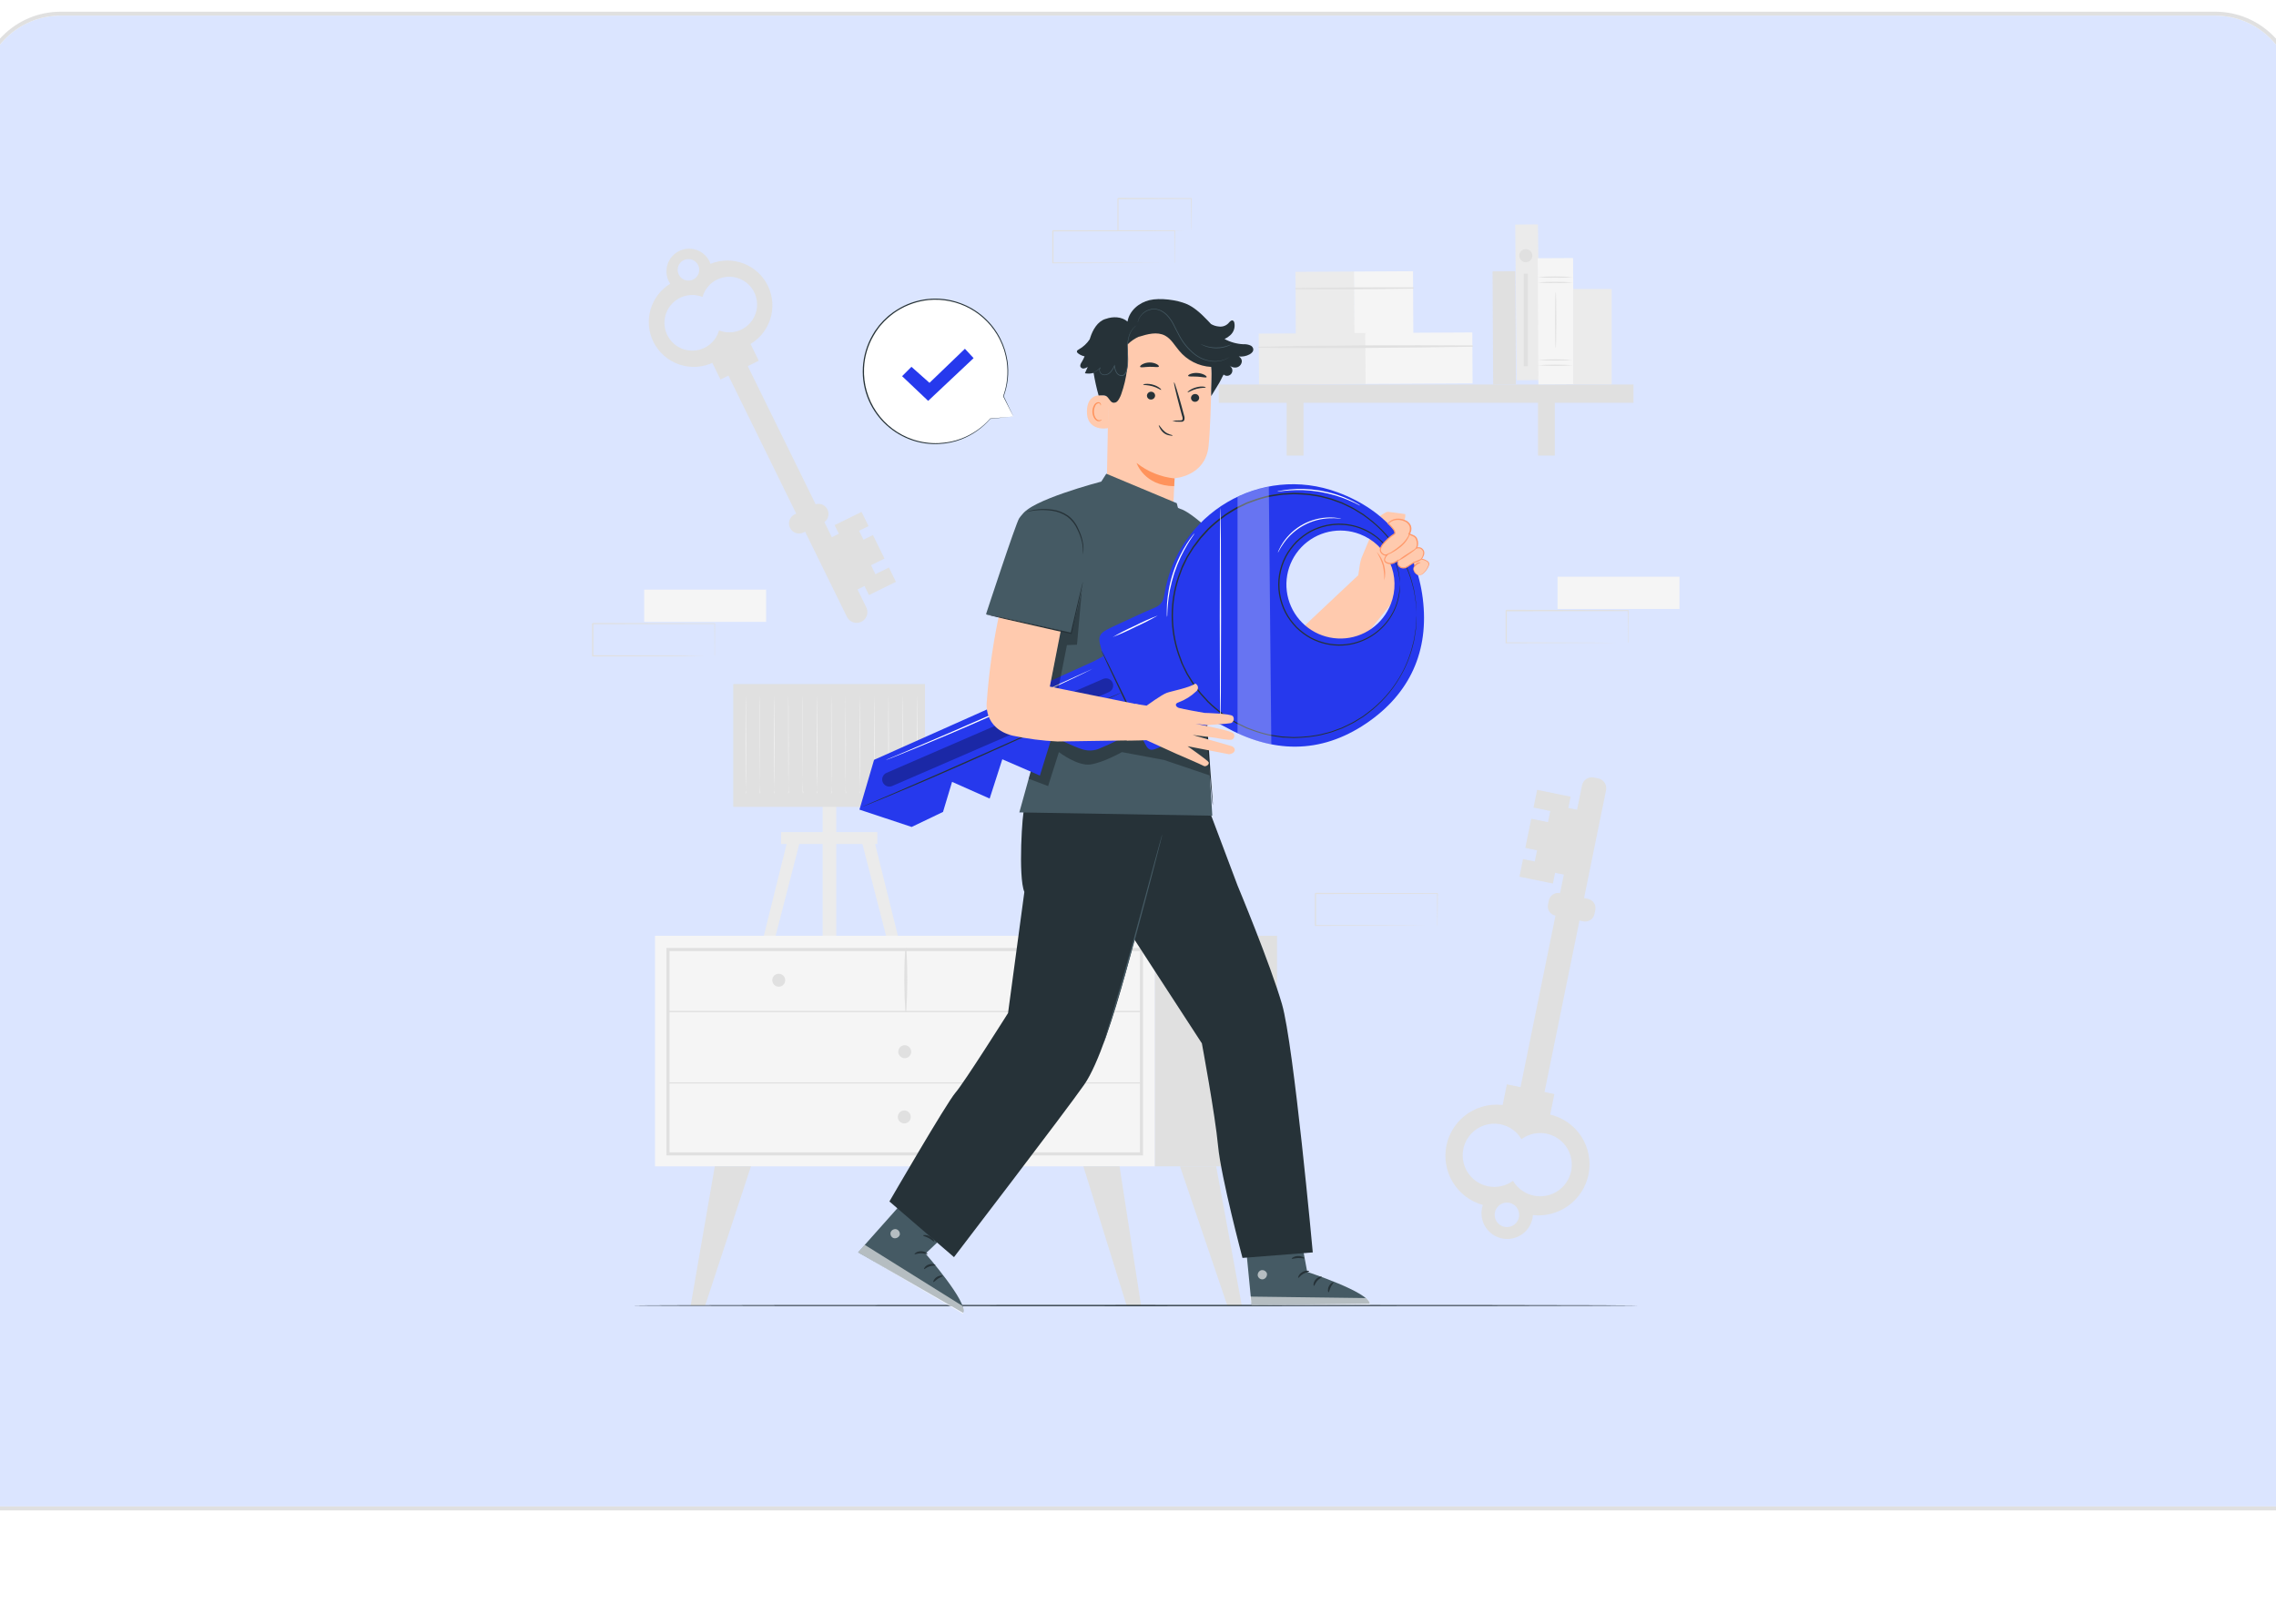 <svg width="534" height="381" viewBox="0 0 534 381" fill="none" xmlns="http://www.w3.org/2000/svg">
<g filter="url(#filter0_d_1624_590)">
<path d="M-4.071 18.315C-4.071 8.2 4.129 0 14.244 0H519.743C529.859 0 538.059 8.2 538.059 18.315V349.82H-4.071V18.315Z" fill="#DBE5FF"/>
<path d="M174.01 79.326L203.258 138.852C203.404 139.152 203.49 139.477 203.51 139.809C203.53 140.142 203.484 140.475 203.375 140.79C203.265 141.104 203.095 141.394 202.873 141.643C202.651 141.892 202.383 142.094 202.083 142.239C201.783 142.384 201.459 142.468 201.127 142.488C200.795 142.507 200.462 142.461 200.148 142.352C199.834 142.243 199.545 142.073 199.297 141.851C199.049 141.63 198.847 141.362 198.702 141.063L169.471 81.559C169.325 81.26 169.239 80.935 169.219 80.602C169.199 80.27 169.245 79.937 169.355 79.622C169.464 79.307 169.634 79.017 169.856 78.769C170.078 78.52 170.346 78.318 170.647 78.173C171.246 77.885 171.935 77.845 172.564 78.061C173.193 78.276 173.712 78.731 174.01 79.326Z" fill="#E0E0E0"/>
<path d="M194.681 122.628L200.707 134.891L203.773 133.384L197.747 121.122L194.681 122.628Z" fill="#E0E0E0"/>
<path d="M194.141 115.889C194.28 116.168 194.362 116.471 194.383 116.782C194.404 117.093 194.363 117.405 194.263 117.7C194.162 117.995 194.004 118.266 193.797 118.5C193.59 118.733 193.34 118.923 193.059 119.058L188.526 121.28C188.247 121.419 187.944 121.502 187.633 121.523C187.322 121.544 187.01 121.503 186.715 121.402C186.421 121.301 186.149 121.143 185.916 120.937C185.682 120.73 185.493 120.479 185.357 120.199C185.218 119.92 185.136 119.616 185.115 119.305C185.094 118.995 185.135 118.683 185.235 118.388C185.336 118.093 185.494 117.821 185.701 117.588C185.908 117.355 186.158 117.165 186.439 117.03L190.972 114.801C191.251 114.662 191.555 114.58 191.866 114.56C192.177 114.539 192.489 114.581 192.784 114.682C193.079 114.783 193.351 114.942 193.584 115.149C193.816 115.357 194.006 115.608 194.141 115.889Z" fill="#E0E0E0"/>
<path d="M203.88 135.971L210.206 132.861L208.56 129.51L205.391 131.062L204.362 128.957L207.525 127.405L204.814 121.885L202.592 122.978L201.557 120.873L203.78 119.78L202.139 116.446L195.813 119.556L203.88 135.971Z" fill="#E0E0E0"/>
<path d="M166.495 80.205L169.041 85.387L178.022 80.974L175.475 75.792L166.495 80.205Z" fill="#E0E0E0"/>
<path d="M156.913 62.324C157.012 62.527 157.124 62.723 157.248 62.912C155.01 64.284 153.365 66.442 152.634 68.964C151.904 71.486 152.14 74.189 153.298 76.546C154.538 79.048 156.718 80.958 159.361 81.86C162.004 82.762 164.896 82.582 167.408 81.361L175.327 77.463C176.57 76.853 177.68 76.004 178.595 74.964C179.509 73.925 180.21 72.715 180.657 71.405C181.104 70.095 181.289 68.709 181.2 67.328C181.112 65.946 180.752 64.595 180.142 63.353C178.964 60.96 176.924 59.102 174.431 58.154C171.938 57.206 169.178 57.238 166.708 58.244C166.632 58.038 166.549 57.832 166.455 57.656C165.832 56.391 164.731 55.425 163.395 54.971C162.059 54.517 160.598 54.613 159.333 55.237C158.067 55.86 157.102 56.961 156.648 58.297C156.194 59.633 156.29 61.094 156.913 62.359V62.324ZM168.225 61.942C169.2 61.462 170.279 61.234 171.365 61.277C172.451 61.32 173.509 61.634 174.443 62.19C175.377 62.746 176.157 63.526 176.713 64.46C177.268 65.394 177.582 66.451 177.626 67.537C177.669 68.623 177.441 69.703 176.961 70.678C176.481 71.653 175.766 72.493 174.879 73.121C173.993 73.75 172.963 74.147 171.885 74.277C170.806 74.407 169.711 74.265 168.701 73.865C168.341 75.133 167.605 76.263 166.59 77.105C165.576 77.947 164.329 78.462 163.016 78.582C161.703 78.702 160.384 78.421 159.234 77.777C158.083 77.132 157.155 76.154 156.571 74.972C155.988 73.789 155.776 72.458 155.964 71.153C156.152 69.847 156.731 68.63 157.625 67.66C158.519 66.691 159.685 66.014 160.971 65.721C162.256 65.427 163.601 65.53 164.827 66.016C165.075 65.136 165.506 64.319 166.092 63.617C166.677 62.915 167.404 62.344 168.225 61.942ZM163.804 58.555C164.02 59.005 164.099 59.51 164.029 60.004C163.959 60.499 163.745 60.961 163.413 61.334C163.08 61.707 162.645 61.973 162.161 62.099C161.678 62.224 161.168 62.204 160.696 62.04C160.225 61.876 159.812 61.576 159.51 61.178C159.209 60.78 159.032 60.301 159.002 59.803C158.972 59.304 159.091 58.808 159.343 58.377C159.595 57.946 159.968 57.599 160.417 57.38C161.023 57.088 161.719 57.048 162.353 57.268C162.988 57.488 163.51 57.951 163.804 58.555Z" fill="#E0E0E0"/>
<path d="M361.542 256.696L376.816 181.76C377.075 180.488 376.253 179.246 374.981 178.986L373.955 178.777C372.683 178.518 371.441 179.339 371.181 180.612L355.908 255.548C355.649 256.82 356.47 258.062 357.743 258.322L358.768 258.531C360.041 258.79 361.283 257.969 361.542 256.696Z" fill="#E0E0E0"/>
<path d="M367.512 201.685L370.615 186.459L366.807 185.683L363.704 200.909L367.512 201.685Z" fill="#E0E0E0"/>
<path d="M374.099 210.807L374.294 209.851C374.537 208.658 373.767 207.493 372.574 207.25L365.99 205.907C364.797 205.663 363.632 206.433 363.389 207.626L363.194 208.582C362.951 209.775 363.72 210.94 364.913 211.183L371.498 212.526C372.691 212.77 373.855 212 374.099 210.807Z" fill="#E0E0E0"/>
<path d="M368.503 183.276L360.649 181.671L359.796 185.833L363.724 186.639L363.194 189.249L359.267 188.45L357.868 195.299L360.625 195.863L360.09 198.474L357.333 197.915L356.492 202.054L364.347 203.653L368.503 183.276Z" fill="#E0E0E0"/>
<path d="M363.381 259.482L364.692 253.047L353.545 250.775L352.234 257.21L363.381 259.482Z" fill="#E0E0E0"/>
<path d="M359.556 282.216C359.608 281.964 359.644 281.709 359.662 281.452C362.631 281.771 365.612 280.973 368.023 279.211C370.435 277.45 372.103 274.853 372.702 271.928C373.336 268.811 372.708 265.571 370.954 262.918C369.2 260.266 366.464 258.418 363.348 257.782L353.506 255.777C351.964 255.463 350.374 255.456 348.829 255.756C347.283 256.056 345.812 256.657 344.499 257.526C343.186 258.394 342.057 259.513 341.177 260.818C340.296 262.123 339.681 263.589 339.367 265.131C338.759 268.105 339.302 271.198 340.887 273.786C342.471 276.375 344.979 278.265 347.903 279.077C347.826 279.314 347.762 279.556 347.709 279.8C347.551 280.578 347.547 281.379 347.698 282.158C347.849 282.938 348.152 283.68 348.59 284.342C349.028 285.004 349.592 285.574 350.25 286.018C350.908 286.462 351.647 286.773 352.424 286.931C353.995 287.252 355.629 286.935 356.967 286.051C358.304 285.166 359.235 283.787 359.556 282.216ZM349.114 274.691C347.904 274.444 346.774 273.899 345.828 273.105C344.881 272.311 344.148 271.294 343.694 270.145C343.241 268.996 343.081 267.751 343.23 266.525C343.379 265.299 343.832 264.129 344.548 263.122C345.264 262.115 346.22 261.303 347.329 260.759C348.438 260.215 349.665 259.957 350.9 260.007C352.134 260.058 353.336 260.416 354.397 261.049C355.458 261.682 356.344 262.57 356.975 263.632C358.183 262.747 359.631 262.248 361.128 262.202C362.625 262.155 364.101 262.562 365.362 263.37C366.623 264.178 367.61 265.349 368.193 266.729C368.777 268.108 368.929 269.632 368.629 271.099C368.33 272.567 367.594 273.91 366.517 274.951C365.441 275.992 364.074 276.683 362.597 276.933C361.121 277.183 359.603 276.98 358.244 276.351C356.884 275.722 355.747 274.696 354.982 273.409C354.147 274.02 353.194 274.45 352.184 274.671C351.173 274.891 350.128 274.898 349.114 274.691ZM350.737 280.817C350.851 280.26 351.128 279.749 351.532 279.349C351.936 278.949 352.45 278.678 353.008 278.57C353.566 278.462 354.144 278.522 354.668 278.743C355.193 278.963 355.64 279.334 355.953 279.808C356.266 280.283 356.432 280.84 356.429 281.408C356.426 281.977 356.254 282.532 355.935 283.003C355.617 283.474 355.166 283.84 354.639 284.055C354.113 284.269 353.534 284.323 352.977 284.209C352.23 284.056 351.575 283.613 351.155 282.977C350.735 282.341 350.584 281.564 350.737 280.817Z" fill="#E0E0E0"/>
<path d="M355.526 59.983L350.188 60.012L350.331 86.573L355.669 86.545L355.526 59.983Z" fill="#E0E0E0"/>
<path d="M317.764 60.05L303.942 60.125L304.022 74.787L317.843 74.713L317.764 60.05Z" fill="#EBEBEB"/>
<path d="M331.521 59.977L317.699 60.052L317.779 74.714L331.6 74.639L331.521 59.977Z" fill="#F5F5F5"/>
<path d="M303.962 64.186C313.149 64.265 322.344 64.223 331.547 64.063C331.586 64.063 331.624 64.047 331.651 64.02C331.679 63.992 331.694 63.955 331.694 63.916C331.694 63.877 331.679 63.839 331.651 63.812C331.624 63.784 331.586 63.769 331.547 63.769C322.364 63.716 313.151 63.769 303.968 63.933C303.939 63.94 303.913 63.956 303.895 63.979C303.876 64.002 303.866 64.03 303.866 64.06C303.866 64.089 303.876 64.118 303.895 64.141C303.913 64.164 303.939 64.18 303.968 64.186H303.962Z" fill="#E0E0E0"/>
<path d="M320.442 74.475L295.326 74.611L295.391 86.564L320.506 86.428L320.442 74.475Z" fill="#EBEBEB"/>
<path d="M345.439 74.341L320.323 74.477L320.388 86.429L345.503 86.293L345.439 74.341Z" fill="#F5F5F5"/>
<path d="M295.343 77.945C312.028 78.133 328.772 77.945 345.457 77.692C345.496 77.692 345.534 77.677 345.561 77.649C345.589 77.621 345.604 77.584 345.604 77.545C345.604 77.506 345.589 77.469 345.561 77.441C345.534 77.413 345.496 77.398 345.457 77.398C328.772 77.31 312.028 77.322 295.343 77.692C295.314 77.698 295.288 77.714 295.27 77.737C295.251 77.76 295.241 77.789 295.241 77.818C295.241 77.848 295.251 77.877 295.27 77.9C295.288 77.923 295.314 77.939 295.343 77.945Z" fill="#E0E0E0"/>
<path d="M383.255 86.569H285.948V90.849H383.255V86.569Z" fill="#E0E0E0"/>
<path d="M305.832 88.627H301.881V103.237H305.832V88.627Z" fill="#E0E0E0"/>
<path d="M364.795 88.627H360.844V103.237H364.795V88.627Z" fill="#E0E0E0"/>
<path d="M360.837 48.975L355.499 49.028L355.864 85.561L361.203 85.508L360.837 48.975Z" fill="#EBEBEB"/>
<path d="M369.078 56.881L360.782 56.926L360.942 86.533L369.238 86.488L369.078 56.881Z" fill="#F5F5F5"/>
<path d="M369.022 62.593C367.643 62.737 366.257 62.784 364.871 62.734C363.488 62.784 362.103 62.737 360.727 62.593C363.489 62.405 366.26 62.405 369.022 62.593Z" fill="#E0E0E0"/>
<path d="M369.022 61.353C367.643 61.493 366.257 61.54 364.871 61.494C363.488 61.54 362.103 61.493 360.727 61.353C363.488 61.157 366.26 61.157 369.022 61.353Z" fill="#E0E0E0"/>
<path d="M369.022 82.043C366.26 82.231 363.489 82.231 360.727 82.043C363.488 81.847 366.26 81.847 369.022 82.043Z" fill="#E0E0E0"/>
<path d="M369.022 80.796C366.26 80.992 363.488 80.992 360.727 80.796C363.489 80.608 366.26 80.608 369.022 80.796Z" fill="#E0E0E0"/>
<path d="M365.005 78.085C364.923 78.085 364.858 75.098 364.858 71.412C364.858 67.726 364.923 64.739 365.005 64.739C365.088 64.739 365.146 67.726 365.146 71.412C365.146 75.098 365.082 78.085 365.005 78.085Z" fill="#E0E0E0"/>
<path d="M378.14 64.157H369.109V86.504H378.14V64.157Z" fill="#EBEBEB"/>
<path d="M359.52 56.327C359.52 56.63 359.43 56.927 359.261 57.179C359.093 57.431 358.853 57.628 358.573 57.744C358.292 57.86 357.984 57.891 357.686 57.831C357.389 57.772 357.115 57.626 356.901 57.411C356.686 57.197 356.54 56.923 356.481 56.626C356.421 56.328 356.452 56.02 356.568 55.739C356.684 55.459 356.881 55.219 357.133 55.051C357.385 54.882 357.682 54.792 357.986 54.792C358.393 54.792 358.783 54.954 359.071 55.241C359.358 55.529 359.52 55.919 359.52 56.327Z" fill="#E0E0E0"/>
<path d="M358.457 60.549H357.511V82.278H358.457V60.549Z" fill="#E0E0E0"/>
<path d="M185.138 192.036L178.377 219.28H181.111L188.131 192.036H185.138Z" fill="#EBEBEB"/>
<path d="M204.74 192.036L211.501 219.28H208.761L201.741 192.036H204.74Z" fill="#EBEBEB"/>
<path d="M196.202 184.629H193.016V219.275H196.202V184.629Z" fill="#EBEBEB"/>
<path d="M217.028 156.843H172.034V185.668H217.028V156.843Z" fill="#E0E0E0"/>
<path d="M205.839 191.595H183.257V194.376H205.839V191.595Z" fill="#EBEBEB"/>
<path d="M175.026 181.905C175.053 182.08 175.063 182.258 175.055 182.435H174.996C174.949 181.024 174.914 176.355 174.914 170.817C174.914 167.478 174.914 164.456 174.949 162.234C174.949 161.158 174.949 160.276 174.985 159.629C174.985 159.343 174.985 159.108 174.985 158.924C174.974 158.842 174.974 158.759 174.985 158.677C174.995 158.759 174.995 158.842 174.985 158.924C174.985 159.108 174.985 159.343 174.985 159.629C174.985 160.276 174.985 161.158 175.02 162.234C175.02 164.456 175.02 167.478 175.055 170.817C175.055 176.355 175.02 181.024 174.973 182.435H174.914C174.933 182.255 174.971 182.077 175.026 181.905Z" fill="#F5F5F5"/>
<path d="M178.376 181.905C178.386 182.082 178.386 182.258 178.376 182.435H178.347C178.306 181.024 178.271 176.355 178.271 170.817C178.271 167.478 178.271 164.456 178.271 162.234C178.271 161.158 178.271 160.276 178.306 159.629C178.306 159.341 178.306 159.106 178.306 158.924C178.292 158.842 178.292 158.758 178.306 158.677C178.314 158.759 178.314 158.842 178.306 158.924C178.306 159.106 178.306 159.341 178.306 159.629C178.306 160.276 178.306 161.158 178.341 162.234C178.341 164.456 178.341 167.478 178.341 170.817C178.341 176.355 178.341 181.024 178.265 182.435H178.347C178.34 182.258 178.35 182.08 178.376 181.905Z" fill="#F5F5F5"/>
<path d="M181.722 181.905C181.75 182.08 181.759 182.258 181.751 182.435H181.693C181.646 181.024 181.61 176.355 181.61 170.817C181.61 167.478 181.61 164.456 181.646 162.234C181.646 161.158 181.646 160.276 181.681 159.629C181.681 159.343 181.681 159.108 181.681 158.924C181.675 158.841 181.675 158.759 181.681 158.677C181.695 158.758 181.695 158.842 181.681 158.924C181.681 159.106 181.681 159.341 181.681 159.629C181.681 160.276 181.681 161.158 181.716 162.234C181.716 164.456 181.716 167.478 181.746 170.817C181.746 176.355 181.71 181.024 181.663 182.435H181.604C181.63 182.255 181.669 182.078 181.722 181.905Z" fill="#F5F5F5"/>
<path d="M185.074 181.905C185.088 182.081 185.088 182.258 185.074 182.435H185.015C184.968 181.024 184.933 176.355 184.933 170.817C184.933 167.478 184.933 164.456 184.933 162.234C184.933 161.158 184.933 160.276 184.968 159.629C184.968 159.341 184.968 159.106 184.968 158.924C184.958 158.842 184.958 158.759 184.968 158.677C184.974 158.759 184.974 158.841 184.968 158.924C184.968 159.108 184.968 159.343 184.968 159.629C184.968 160.276 184.968 161.158 185.003 162.234C185.003 164.456 185.003 167.478 185.039 170.817C185.039 176.355 185.003 181.024 184.956 182.435H184.897C184.937 182.252 184.997 182.075 185.074 181.905Z" fill="#F5F5F5"/>
<path d="M188.419 181.905C188.447 182.08 188.459 182.257 188.454 182.435H188.389C188.342 181.024 188.313 176.355 188.313 170.817C188.313 167.478 188.313 164.456 188.313 162.234C188.313 161.158 188.313 160.276 188.348 159.629C188.348 159.341 188.348 159.106 188.348 158.924C188.34 158.842 188.34 158.759 188.348 158.677C188.362 158.758 188.362 158.842 188.348 158.924C188.348 159.106 188.348 159.341 188.348 159.629C188.348 160.276 188.348 161.158 188.383 162.234C188.383 164.456 188.383 167.478 188.383 170.817C188.383 176.355 188.348 181.024 188.307 182.435H188.242C188.291 182.255 188.35 182.078 188.419 181.905Z" fill="#F5F5F5"/>
<path d="M191.771 181.905C191.789 182.081 191.789 182.259 191.771 182.435H191.712C191.665 181.024 191.63 176.355 191.63 170.817C191.63 167.478 191.63 164.456 191.665 162.234C191.665 161.158 191.665 160.276 191.7 159.629C191.7 159.343 191.7 159.108 191.7 158.924C191.69 158.842 191.69 158.759 191.7 158.677C191.711 158.759 191.711 158.842 191.7 158.924C191.7 159.108 191.7 159.343 191.7 159.629C191.7 160.276 191.7 161.158 191.736 162.234C191.736 164.456 191.736 167.478 191.771 170.817C191.771 176.355 191.736 181.024 191.689 182.435H191.63C191.658 182.254 191.706 182.076 191.771 181.905Z" fill="#F5F5F5"/>
<path d="M195.121 181.905C195.14 182.081 195.15 182.258 195.15 182.435H195.085C195.038 181.024 195.009 176.355 195.009 170.817C195.009 167.478 195.009 164.456 195.009 162.234C195.009 161.158 195.038 160.276 195.044 159.629C195.044 159.341 195.044 159.106 195.044 158.924C195.03 158.842 195.03 158.758 195.044 158.677C195.052 158.759 195.052 158.842 195.044 158.924C195.044 159.106 195.044 159.341 195.044 159.629C195.044 160.276 195.044 161.158 195.079 162.234C195.079 164.456 195.079 167.478 195.109 170.817C195.109 176.355 195.079 181.024 195.032 182.435H194.968C195.002 182.254 195.053 182.076 195.121 181.905Z" fill="#F5F5F5"/>
<path d="M198.466 181.905C198.494 182.08 198.504 182.258 198.496 182.435H198.437C198.39 181.024 198.355 176.355 198.355 170.817C198.355 167.478 198.355 164.456 198.39 162.234C198.39 161.158 198.39 160.276 198.425 159.629C198.425 159.343 198.425 159.108 198.425 158.924C198.419 158.841 198.419 158.759 198.425 158.677C198.435 158.759 198.435 158.842 198.425 158.924C198.425 159.106 198.425 159.341 198.425 159.629C198.425 160.276 198.425 161.158 198.425 162.234C198.425 164.456 198.425 167.478 198.46 170.817C198.46 176.355 198.425 181.024 198.378 182.435H198.319C198.354 182.254 198.403 182.078 198.466 181.905Z" fill="#F5F5F5"/>
<path d="M201.819 181.905C201.842 182.081 201.852 182.258 201.848 182.435H201.789C201.742 181.024 201.707 176.355 201.707 170.817C201.707 167.478 201.707 164.456 201.736 162.234C201.736 161.158 201.766 160.276 201.772 159.629C201.772 159.341 201.772 159.106 201.772 158.924C201.758 158.842 201.758 158.758 201.772 158.677C201.778 158.759 201.778 158.841 201.772 158.924C201.772 159.106 201.772 159.341 201.772 159.629C201.772 160.276 201.772 161.158 201.807 162.234C201.807 164.456 201.807 167.478 201.842 170.817C201.842 176.355 201.807 181.024 201.76 182.435H201.701C201.722 182.255 201.762 182.077 201.819 181.905Z" fill="#F5F5F5"/>
<path d="M205.163 181.905C205.191 182.08 205.202 182.257 205.198 182.435H205.133C205.086 181.024 205.051 176.355 205.051 170.817C205.051 167.478 205.08 164.456 205.086 162.234C205.086 161.158 205.115 160.276 205.121 159.629C205.121 159.341 205.121 159.106 205.121 158.924C205.114 158.842 205.114 158.759 205.121 158.677C205.135 158.758 205.135 158.842 205.121 158.924C205.121 159.106 205.121 159.341 205.121 159.629C205.121 160.276 205.121 161.158 205.157 162.234C205.157 164.456 205.157 167.478 205.186 170.817C205.186 176.355 205.151 181.024 205.11 182.435H205.045C205.074 182.256 205.113 182.079 205.163 181.905Z" fill="#F5F5F5"/>
<path d="M208.514 181.905C208.538 182.081 208.547 182.258 208.543 182.435H208.485C208.438 181.024 208.402 176.355 208.402 170.817C208.402 167.478 208.402 164.456 208.438 162.234C208.438 161.158 208.438 160.276 208.473 159.629C208.473 159.343 208.473 159.108 208.473 158.924C208.463 158.842 208.463 158.759 208.473 158.677C208.479 158.759 208.479 158.841 208.473 158.924C208.473 159.108 208.473 159.343 208.473 159.629C208.473 160.276 208.473 161.158 208.508 162.234C208.508 164.456 208.508 167.478 208.543 170.817C208.543 176.355 208.508 181.024 208.461 182.435H208.402C208.421 182.255 208.459 182.077 208.514 181.905Z" fill="#F5F5F5"/>
<path d="M211.859 181.905C211.878 182.081 211.888 182.258 211.888 182.435H211.859C211.812 181.024 211.782 176.355 211.782 170.817C211.782 167.478 211.782 164.456 211.812 162.234C211.812 161.158 211.812 160.276 211.847 159.629C211.847 159.341 211.847 159.106 211.847 158.924C211.833 158.842 211.833 158.758 211.847 158.677C211.855 158.759 211.855 158.842 211.847 158.924C211.847 159.106 211.847 159.341 211.847 159.629C211.847 160.276 211.847 161.158 211.882 162.234C211.882 164.456 211.882 167.478 211.912 170.817C211.912 176.355 211.882 181.024 211.835 182.435H211.859C211.842 182.259 211.842 182.081 211.859 181.905Z" fill="#F5F5F5"/>
<path d="M215.21 181.905C215.238 182.08 215.248 182.258 215.24 182.435H215.181C215.134 181.024 215.099 176.355 215.099 170.817C215.099 167.478 215.099 164.456 215.134 162.234C215.134 161.158 215.134 160.276 215.169 159.629C215.169 159.343 215.169 159.108 215.169 158.924C215.163 158.841 215.163 158.759 215.169 158.677C215.179 158.759 215.179 158.842 215.169 158.924C215.169 159.108 215.169 159.343 215.169 159.629C215.169 160.276 215.169 161.158 215.204 162.234C215.204 164.456 215.204 167.478 215.24 170.817C215.24 176.355 215.204 181.024 215.157 182.435H215.099C215.122 182.255 215.159 182.079 215.21 181.905Z" fill="#F5F5F5"/>
<path d="M270.968 215.911H153.679V270.005H270.968V215.911Z" fill="#F5F5F5"/>
<path d="M268.175 267.454H156.365V218.763H268.175V267.454ZM157.094 266.725H267.446V219.492H157.094V266.725Z" fill="#E0E0E0"/>
<path d="M299.623 215.911H270.968V270.005H299.623V215.911Z" fill="#E0E0E0"/>
<path d="M156.73 233.83H267.811C267.85 233.83 267.888 233.815 267.915 233.787C267.943 233.759 267.958 233.722 267.958 233.683C267.958 233.644 267.943 233.607 267.915 233.579C267.888 233.552 267.85 233.536 267.811 233.536H156.73C156.691 233.536 156.654 233.552 156.626 233.579C156.598 233.607 156.583 233.644 156.583 233.683C156.583 233.722 156.598 233.759 156.626 233.787C156.654 233.815 156.691 233.83 156.73 233.83Z" fill="#E0E0E0"/>
<path d="M212.634 233.683C212.94 228.789 212.952 223.881 212.67 218.985C212.663 218.951 212.644 218.919 212.617 218.897C212.589 218.875 212.555 218.862 212.52 218.862C212.484 218.862 212.45 218.875 212.423 218.897C212.395 218.919 212.377 218.951 212.37 218.985C212.086 223.881 212.1 228.789 212.411 233.683C212.411 233.713 212.423 233.741 212.444 233.762C212.465 233.783 212.493 233.795 212.523 233.795C212.552 233.795 212.581 233.783 212.602 233.762C212.623 233.741 212.634 233.713 212.634 233.683Z" fill="#E0E0E0"/>
<path d="M242.531 226.334C242.531 226.633 242.442 226.925 242.276 227.174C242.11 227.422 241.874 227.616 241.598 227.73C241.322 227.844 241.018 227.874 240.725 227.816C240.432 227.758 240.163 227.614 239.951 227.403C239.74 227.191 239.596 226.922 239.538 226.629C239.48 226.336 239.509 226.032 239.624 225.756C239.738 225.48 239.932 225.244 240.18 225.078C240.429 224.912 240.721 224.823 241.02 224.823C241.42 224.825 241.803 224.984 242.086 225.267C242.369 225.551 242.529 225.934 242.531 226.334Z" fill="#E0E0E0"/>
<path d="M184.227 226.334C184.228 226.634 184.14 226.928 183.974 227.179C183.808 227.429 183.572 227.624 183.295 227.74C183.018 227.855 182.713 227.886 182.418 227.828C182.123 227.771 181.852 227.627 181.64 227.415C181.427 227.203 181.282 226.933 181.223 226.638C181.164 226.344 181.194 226.038 181.308 225.761C181.423 225.483 181.617 225.246 181.867 225.079C182.116 224.912 182.41 224.823 182.71 224.823C183.111 224.823 183.496 224.982 183.781 225.265C184.065 225.549 184.225 225.933 184.227 226.334Z" fill="#E0E0E0"/>
<path d="M213.788 243.109C213.789 243.409 213.701 243.703 213.535 243.953C213.369 244.203 213.132 244.398 212.855 244.514C212.578 244.63 212.273 244.661 211.978 244.603C211.684 244.545 211.413 244.401 211.2 244.189C210.988 243.977 210.842 243.707 210.783 243.413C210.724 243.118 210.754 242.813 210.869 242.535C210.983 242.258 211.178 242.021 211.427 241.854C211.677 241.687 211.97 241.598 212.271 241.598C212.672 241.598 213.057 241.757 213.341 242.04C213.626 242.323 213.786 242.707 213.788 243.109Z" fill="#E0E0E0"/>
<path d="M167.707 270.005L162.045 302.67H165.443L176.196 270.005H167.707Z" fill="#E0E0E0"/>
<path d="M262.673 270.005L267.717 302.67H264.325L254.178 270.005H262.673Z" fill="#E0E0E0"/>
<path d="M285.343 270.005L291.352 302.67H287.953L276.854 270.005H285.343Z" fill="#E0E0E0"/>
<path d="M213.681 258.418C213.681 258.718 213.592 259.012 213.425 259.262C213.258 259.511 213.021 259.706 212.743 259.82C212.466 259.935 212.161 259.964 211.866 259.905C211.572 259.846 211.302 259.701 211.09 259.489C210.878 259.276 210.734 259.005 210.676 258.711C210.618 258.416 210.649 258.111 210.765 257.834C210.88 257.557 211.076 257.32 211.326 257.154C211.576 256.988 211.87 256.9 212.17 256.901C212.369 256.901 212.566 256.941 212.75 257.017C212.933 257.093 213.1 257.205 213.241 257.346C213.381 257.487 213.492 257.654 213.568 257.838C213.643 258.022 213.682 258.219 213.681 258.418Z" fill="#E0E0E0"/>
<path d="M156.73 250.581H267.811C267.85 250.581 267.888 250.566 267.915 250.538C267.943 250.51 267.958 250.473 267.958 250.434C267.958 250.395 267.943 250.358 267.915 250.33C267.888 250.303 267.85 250.287 267.811 250.287H156.73C156.691 250.287 156.654 250.303 156.626 250.33C156.598 250.358 156.583 250.395 156.583 250.434C156.583 250.473 156.598 250.51 156.626 250.538C156.654 250.566 156.691 250.581 156.73 250.581Z" fill="#E0E0E0"/>
<path d="M394.043 131.662H365.44V139.229H394.043V131.662Z" fill="#F5F5F5"/>
<path d="M381.948 147.202C381.946 147.157 381.946 147.112 381.948 147.067V146.679C381.948 146.32 381.948 145.826 381.948 145.185C381.948 143.88 381.948 142.005 381.901 139.635L381.989 139.724L353.387 139.782L353.534 139.635V141.558C353.534 142.199 353.534 142.84 353.534 143.469V147.19L353.393 147.049L373.776 147.114L379.791 147.155H381.419H381.842H381.995C381.995 147.155 381.954 147.155 381.866 147.155H381.454H379.861L373.876 147.196L353.393 147.261H353.252V147.12C353.252 145.905 353.252 144.664 353.252 143.398V139.565L353.399 139.418L382.001 139.477H382.089V139.565C382.089 141.958 382.054 143.851 382.042 145.168C382.042 145.797 382.042 146.291 382.042 146.638C382.042 146.79 382.042 146.914 382.042 147.014C382.042 147.114 381.954 147.208 381.948 147.202Z" fill="#E0E0E0"/>
<path d="M337.209 213.542C337.204 213.497 337.204 213.452 337.209 213.407V213.019C337.209 212.66 337.209 212.166 337.209 211.525C337.209 210.22 337.18 208.345 337.156 205.975L337.25 206.064L308.648 206.122C308.713 206.058 308.501 206.269 308.789 205.975V213.53L308.642 213.389L329.025 213.454L335.045 213.495H336.674H337.097H337.25H337.115H336.709H335.11L329.125 213.536L308.642 213.601H308.501V205.987C308.795 205.693 308.583 205.905 308.654 205.84L337.256 205.899H337.344V205.987C337.344 208.38 337.303 210.273 337.291 211.59C337.291 212.219 337.291 212.713 337.291 213.06C337.291 213.213 337.291 213.336 337.291 213.436C337.267 213.474 337.24 213.509 337.209 213.542Z" fill="#E0E0E0"/>
<path d="M179.742 134.69H151.14V142.257H179.742V134.69Z" fill="#F5F5F5"/>
<path d="M167.648 150.229C167.643 150.183 167.643 150.135 167.648 150.088C167.648 149.988 167.648 149.859 167.648 149.7C167.648 149.348 167.648 148.848 167.648 148.213C167.648 146.908 167.648 145.026 167.601 142.657L167.689 142.745L139.087 142.804C139.151 142.739 138.94 142.951 139.228 142.657V150.224L139.087 150.077L159.47 150.141L165.484 150.182H167.113H167.536C167.587 150.174 167.638 150.174 167.689 150.182H167.554H167.148H165.549L159.534 150.306L139.051 150.371H138.898V142.663C139.187 142.375 138.981 142.587 139.045 142.522L167.648 142.575H167.765V142.663C167.765 145.056 167.73 146.949 167.718 148.272C167.718 148.901 167.718 149.389 167.718 149.742C167.718 149.894 167.718 150.018 167.718 150.112C167.697 150.153 167.674 150.192 167.648 150.229Z" fill="#E0E0E0"/>
<path d="M275.59 58.049C275.585 58.005 275.585 57.959 275.59 57.914V57.526C275.59 57.167 275.59 56.674 275.59 56.039C275.59 54.728 275.56 52.852 275.543 50.483L275.631 50.571L247.029 50.63C247.093 50.565 246.882 50.777 247.17 50.483V58.049L247.029 57.908L267.412 57.973L273.426 58.014H275.055H275.478H275.631H275.496H275.09H273.491L267.512 58.049L247.029 58.12H246.882V50.495L247.029 50.348L275.631 50.406H275.719V50.495C275.719 52.888 275.684 54.781 275.672 56.103C275.672 56.727 275.672 57.22 275.672 57.567V57.944C275.648 57.981 275.621 58.017 275.59 58.049Z" fill="#E0E0E0"/>
<path d="M279.469 50.483C279.461 50.436 279.461 50.388 279.469 50.342C279.469 50.23 279.469 50.101 279.469 49.936C279.469 49.566 279.469 49.06 279.469 48.419C279.469 47.096 279.44 45.221 279.416 42.916L279.522 43.022L262.284 43.087C262.149 43.216 262.455 42.91 262.426 42.94V46.832C262.426 48.096 262.426 49.325 262.426 50.501L262.284 50.365L274.578 50.43L278.164 50.465H279.128H279.475C279.371 50.473 279.267 50.473 279.164 50.465H278.223L274.695 50.506L262.308 50.571H262.173V50.43C262.173 49.254 262.173 48.025 262.173 46.761V42.922C262.137 42.952 262.449 42.646 262.32 42.775L279.505 42.816H279.61V42.922C279.61 45.274 279.569 47.149 279.557 48.49C279.557 49.119 279.557 49.619 279.528 49.983C279.499 50.348 279.469 50.489 279.469 50.483Z" fill="#E0E0E0"/>
<path d="M384.661 302.668C384.661 302.757 331.748 302.821 266.542 302.821C201.336 302.821 148.412 302.757 148.412 302.668C148.412 302.58 201.289 302.516 266.542 302.516C331.795 302.516 384.661 302.586 384.661 302.668Z" fill="#263238"/>
<path d="M237.727 94.059L235.376 89.32C236.837 85.34 236.757 80.957 235.15 77.032C233.544 73.108 230.528 69.927 226.695 68.113C222.862 66.3 218.49 65.986 214.437 67.232C210.384 68.479 206.944 71.197 204.793 74.851C202.643 78.505 201.937 82.832 202.814 86.981C203.691 91.129 206.088 94.799 209.535 97.27C212.981 99.741 217.226 100.833 221.437 100.333C225.647 99.832 229.518 97.774 232.289 94.564L237.727 94.059Z" fill="white"/>
<path d="M237.727 94.058L237.386 94.099L236.363 94.211L232.313 94.634C232.298 94.633 232.283 94.628 232.272 94.618C232.26 94.609 232.252 94.596 232.248 94.581C232.248 94.581 232.248 94.581 232.248 94.546L232.348 94.611C230.51 96.759 228.167 98.416 225.528 99.432C224.716 99.745 223.881 99.993 223.029 100.172C222.103 100.36 221.163 100.475 220.219 100.519C218.149 100.617 216.078 100.332 214.111 99.679C211.853 98.926 209.777 97.712 208.014 96.114C206.25 94.516 204.839 92.568 203.869 90.395C202.783 87.93 202.295 85.243 202.444 82.553C202.593 79.863 203.376 77.246 204.727 74.915L205.268 74.016L205.892 73.169L206.203 72.746L206.544 72.358L207.238 71.582C207.473 71.335 207.738 71.112 207.99 70.876C208.232 70.634 208.489 70.408 208.761 70.2C209.289 69.772 209.845 69.38 210.424 69.025C212.594 67.651 215.048 66.791 217.6 66.508C220.152 66.226 222.735 66.53 225.152 67.396C229.317 68.864 232.75 71.89 234.729 75.838C235.151 76.686 235.507 77.564 235.793 78.466C236.041 79.316 236.237 80.18 236.381 81.053C236.781 83.846 236.474 86.694 235.487 89.337V89.296C236.228 90.842 236.804 92.036 237.192 92.853C237.38 93.241 237.522 93.547 237.622 93.758C237.721 93.97 237.763 94.058 237.763 94.058C237.763 94.058 237.698 93.946 237.598 93.746L237.134 92.835L235.37 89.343C235.367 89.337 235.366 89.329 235.366 89.322C235.366 89.315 235.367 89.308 235.37 89.302C236.317 86.668 236.597 83.84 236.187 81.071C236.043 80.209 235.846 79.357 235.599 78.519C235.313 77.629 234.957 76.762 234.535 75.927C232.999 72.897 230.587 70.4 227.612 68.761C224.637 67.122 221.237 66.417 217.856 66.738C215.266 67.008 212.773 67.867 210.566 69.248C209.995 69.603 209.449 69.996 208.931 70.424C208.663 70.629 208.408 70.851 208.167 71.088C207.926 71.323 207.667 71.541 207.432 71.788L206.75 72.552L206.409 72.934L206.103 73.346L205.515 74.181L204.98 75.068C203.607 77.409 202.832 80.052 202.723 82.764C202.567 86.417 203.603 90.021 205.676 93.033C207.748 96.045 210.744 98.301 214.211 99.461C216.151 100.107 218.193 100.396 220.237 100.314C221.168 100.269 222.096 100.159 223.012 99.984C223.866 99.807 224.706 99.564 225.522 99.255C228.138 98.27 230.47 96.654 232.313 94.552C232.325 94.541 232.34 94.535 232.357 94.535C232.373 94.535 232.389 94.541 232.401 94.552C232.408 94.563 232.412 94.577 232.412 94.59C232.412 94.604 232.408 94.617 232.401 94.628L232.342 94.546L236.357 94.199L237.404 94.111L237.727 94.058Z" fill="#263238"/>
<path d="M211.652 84.605L213.845 82.406L218.078 86.168L226.391 78.173L228.426 80.372L217.767 90.401L211.652 84.605Z" fill="#2639ED"/>
<path d="M227.354 280.799L217.148 290.488C217.148 290.488 227.237 302.006 225.967 304.387L201.333 290.194L216.56 273.086L227.354 280.799Z" fill="#455A64"/>
<g opacity="0.6">
<path d="M210.351 284.775C210.076 284.705 209.785 284.736 209.531 284.863C209.277 284.991 209.077 285.206 208.97 285.469C208.886 285.742 208.909 286.037 209.034 286.294C209.16 286.551 209.379 286.75 209.646 286.851C209.939 286.928 210.25 286.894 210.52 286.756C210.79 286.619 211 286.387 211.11 286.104C211.164 285.811 211.105 285.509 210.944 285.258C210.784 285.007 210.534 284.826 210.246 284.752" fill="white"/>
</g>
<g opacity="0.6">
<path d="M201.333 290.194L202.879 288.431L225.808 302.758C225.984 303.033 226.088 303.348 226.11 303.674C226.133 303.999 226.073 304.325 225.937 304.622L201.333 290.194Z" fill="white"/>
</g>
<path d="M217.603 290.599C217.526 290.711 216.903 290.399 216.092 290.411C215.28 290.423 214.657 290.728 214.581 290.611C214.504 290.493 215.098 289.929 216.086 289.929C217.074 289.929 217.697 290.517 217.603 290.599Z" fill="#263238"/>
<path d="M219.466 293.239C219.425 293.369 218.79 293.239 218.079 293.492C217.367 293.745 216.903 294.192 216.809 294.115C216.715 294.039 217.038 293.328 217.926 293.034C218.813 292.74 219.537 293.122 219.466 293.239Z" fill="#263238"/>
<path d="M219.002 297.156C218.884 297.115 219.09 296.427 219.79 295.98C220.489 295.533 221.207 295.616 221.195 295.745C221.183 295.874 220.607 296.01 220.054 296.386C219.502 296.762 219.131 297.215 219.002 297.156Z" fill="#263238"/>
<path d="M219.172 287.66C219.054 287.737 218.619 287.237 217.925 286.867C217.232 286.496 216.585 286.379 216.585 286.238C216.585 286.097 217.349 285.991 218.155 286.443C218.96 286.896 219.284 287.59 219.172 287.66Z" fill="#263238"/>
<path d="M220.783 285.173C220.753 285.22 220.248 285.002 219.607 284.408C219.22 284.061 218.878 283.666 218.59 283.233C218.418 282.977 218.265 282.71 218.131 282.433C218.043 282.273 217.98 282.1 217.943 281.921C217.915 281.789 217.934 281.652 217.997 281.532C218.059 281.412 218.16 281.317 218.284 281.263C218.394 281.219 218.513 281.202 218.632 281.212C218.75 281.222 218.865 281.26 218.966 281.322C219.12 281.414 219.258 281.529 219.377 281.663C219.965 282.267 220.392 283.009 220.618 283.82C220.796 284.274 220.829 284.771 220.712 285.243C220.636 285.243 220.594 284.708 220.295 283.926C220.116 283.473 219.883 283.042 219.601 282.645C219.431 282.415 219.245 282.199 219.042 281.998C218.831 281.769 218.613 281.633 218.454 281.704C218.296 281.775 218.39 281.751 218.396 281.857C218.422 281.988 218.468 282.115 218.531 282.233C218.655 282.495 218.792 282.75 218.942 282.997C219.199 283.416 219.495 283.809 219.824 284.173C220.395 284.791 220.824 285.108 220.783 285.173Z" fill="#263238"/>
<path d="M220.525 285.244C220.515 284.757 220.659 284.28 220.936 283.88C221.196 283.423 221.532 283.013 221.93 282.669C222.167 282.461 222.425 282.28 222.7 282.128C222.865 282.011 223.056 281.938 223.257 281.916C223.458 281.894 223.661 281.925 223.847 282.004C223.952 282.073 224.036 282.17 224.088 282.285C224.14 282.399 224.159 282.526 224.141 282.651C224.114 282.832 224.063 283.008 223.988 283.174C223.638 283.966 222.989 284.588 222.183 284.903C221.319 285.232 220.742 285.067 220.76 285.02C221.195 284.903 221.623 284.76 222.042 284.591C222.467 284.379 222.84 284.076 223.135 283.703C223.305 283.487 223.444 283.247 223.547 282.992C223.67 282.716 223.706 282.445 223.594 282.404C223.479 282.376 223.359 282.374 223.244 282.397C223.128 282.421 223.019 282.469 222.924 282.539C222.674 282.671 222.437 282.826 222.218 283.004C221.839 283.304 221.506 283.659 221.23 284.056C220.754 284.75 220.601 285.267 220.525 285.244Z" fill="#263238"/>
<path d="M304.266 281.634L306.7 294.78C306.7 294.78 321.257 299.536 321.351 302.252L293.654 302.581L291.608 281.634H304.266Z" fill="#455A64"/>
<g opacity="0.6">
<path d="M295.93 294.374C295.658 294.454 295.423 294.629 295.27 294.868C295.116 295.107 295.054 295.393 295.095 295.674C295.16 295.952 295.329 296.194 295.568 296.35C295.807 296.507 296.096 296.566 296.377 296.514C296.668 296.433 296.918 296.247 297.08 295.992C297.242 295.737 297.303 295.431 297.253 295.133C297.151 294.853 296.947 294.622 296.682 294.487C296.417 294.352 296.111 294.322 295.824 294.404" fill="white"/>
</g>
<g opacity="0.6">
<path d="M293.656 302.583L293.221 300.572L320.435 300.919C320.727 301.067 320.976 301.286 321.162 301.555C321.348 301.824 321.464 302.135 321.5 302.459L293.656 302.583Z" fill="white"/>
</g>
<path d="M307.165 294.646C307.165 294.787 306.465 294.828 305.772 295.234C305.078 295.639 304.702 296.233 304.596 296.18C304.49 296.127 304.696 295.322 305.548 294.822C306.401 294.322 307.2 294.522 307.165 294.646Z" fill="#263238"/>
<path d="M310.112 295.956C310.141 296.091 309.524 296.309 309.047 296.885C308.571 297.461 308.412 298.061 308.271 298.061C308.13 298.061 308.066 297.261 308.683 296.562C309.3 295.862 310.112 295.821 310.112 295.956Z" fill="#263238"/>
<path d="M311.711 299.559C311.587 299.589 311.411 298.889 311.787 298.142C312.163 297.396 312.816 297.102 312.875 297.219C312.933 297.337 312.516 297.737 312.216 298.354C311.916 298.971 311.852 299.548 311.711 299.559Z" fill="#263238"/>
<path d="M306.014 291.582C305.955 291.705 305.326 291.5 304.538 291.535C303.75 291.57 303.139 291.799 303.068 291.676C302.998 291.552 303.597 291.088 304.526 291.053C305.455 291.017 306.084 291.476 306.014 291.582Z" fill="#263238"/>
<path d="M240.337 186.08C239.879 186.392 238.832 202.166 240.337 205.622L236.51 234.048C236.51 234.048 226.233 250.363 224.163 252.738C222.094 255.113 208.678 278.254 208.678 278.254L223.828 291.317C223.828 291.317 250.155 256.924 254.4 250.816C261.026 241.262 268.886 205.352 268.886 205.352L269.909 187.526L240.337 186.08Z" fill="#263238"/>
<path d="M261.026 208.821C261.485 209.661 281.986 241.156 281.986 241.156C281.986 241.156 285.096 257.847 285.784 265.208C286.471 272.569 291.516 291.5 291.516 291.5L308.007 290.206C308.007 290.206 303.55 241.468 300.787 231.973C298.024 222.478 290.358 204.117 290.358 204.117L283.89 186.944L265.248 187.291L261.026 208.821Z" fill="#263238"/>
<path d="M272.696 192.112C272.674 192.285 272.639 192.456 272.59 192.624L272.237 194.07C271.914 195.352 271.45 197.157 270.885 199.361C269.709 203.835 268.134 210.014 266.276 216.811C264.418 223.607 262.601 229.745 261.22 234.148C260.526 236.353 259.956 238.135 259.544 239.357L259.068 240.768C259.02 240.935 258.957 241.096 258.88 241.25C258.909 241.081 258.952 240.913 259.009 240.751L259.433 239.322C259.815 238.058 260.35 236.277 261.014 234.084C262.343 229.663 264.118 223.531 265.982 216.734C267.846 209.938 269.468 203.8 270.685 199.303C271.273 197.098 271.779 195.299 272.132 194.011L272.537 192.577C272.58 192.419 272.633 192.263 272.696 192.112Z" fill="#455A64"/>
<path d="M323.351 117.751C323.351 117.751 325.085 116.382 325.643 116.423C326.202 116.464 329.694 116.97 329.694 116.97C329.694 116.97 329.912 118.439 328.912 118.921C328.12 119.239 327.278 119.416 326.425 119.445L325.596 120.033L323.351 117.751Z" fill="#FFCAAE"/>
<path d="M277.845 122.578L305.159 144.02L318.682 131.297L319.052 128.822C319.163 128.118 319.36 127.431 319.64 126.776L323.126 118.48L331.292 131.72C331.292 131.72 311.215 157.936 307.687 158.853C303.049 160.064 279.961 144.431 279.961 144.431L277.845 122.578Z" fill="#FFCAAE"/>
<path d="M322.975 125.79C323.815 126.678 324.421 127.76 324.738 128.941C325.055 130.121 325.074 131.362 324.791 132.551C324.816 131.366 324.7 130.181 324.444 129.024C324.085 127.891 323.591 126.806 322.975 125.79Z" fill="#FF9A6C"/>
<path d="M260.172 84.047L259.637 112.032C259.449 116.811 259.196 123.884 266.763 123.837C273.324 123.296 275.229 117.152 275.399 112.667C275.482 110.556 275.552 108.792 275.576 108.551C275.576 108.551 282.754 108.157 283.548 101.102C283.93 97.686 284.136 90.596 284.271 84.182C284.32 80.867 283.122 77.654 280.915 75.179C278.709 72.704 275.653 71.148 272.354 70.819L271.672 70.754C264.276 70.448 260.272 76.645 260.172 84.047Z" fill="#FFCAAE"/>
<path d="M275.595 108.599C272.331 108.265 269.232 107.002 266.664 104.96C266.664 104.96 268.393 110.345 275.483 110.416L275.595 108.599Z" fill="#FF935C"/>
<path d="M272.414 87.823C272.255 87.858 271.573 87.3 270.433 86.977C269.292 86.653 268.351 86.718 268.251 86.6C268.151 86.483 268.387 86.453 268.798 86.418C269.393 86.379 269.991 86.447 270.562 86.618C271.122 86.774 271.647 87.035 272.108 87.388C272.414 87.635 272.484 87.805 272.414 87.823Z" fill="#263238"/>
<path d="M271.015 89.215C270.991 89.463 270.872 89.693 270.682 89.855C270.493 90.017 270.247 90.1 269.998 90.085C269.876 90.083 269.755 90.056 269.643 90.006C269.531 89.957 269.43 89.885 269.346 89.796C269.262 89.706 269.197 89.601 269.155 89.486C269.112 89.371 269.093 89.249 269.099 89.127C269.122 88.878 269.242 88.649 269.432 88.486C269.621 88.324 269.866 88.242 270.116 88.257C270.238 88.259 270.359 88.286 270.471 88.335C270.583 88.385 270.684 88.457 270.768 88.546C270.852 88.635 270.917 88.74 270.959 88.855C271.002 88.97 271.021 89.093 271.015 89.215Z" fill="#263238"/>
<path d="M275.036 95.135C275.625 95.011 276.228 94.964 276.829 94.993C277.111 94.993 277.382 94.964 277.447 94.776C277.498 94.491 277.461 94.198 277.341 93.935C277.147 93.241 276.947 92.512 276.753 91.742C275.912 88.62 275.336 86.069 275.459 86.034C275.583 85.998 276.371 88.509 277.223 91.625L277.811 93.829C277.95 94.183 277.963 94.573 277.846 94.935C277.795 95.028 277.724 95.109 277.637 95.171C277.551 95.233 277.451 95.275 277.347 95.293C277.189 95.313 277.029 95.313 276.87 95.293C276.255 95.32 275.638 95.267 275.036 95.135Z" fill="#263238"/>
<path d="M271.902 82.341C271.778 82.6 270.838 82.377 269.697 82.406C268.556 82.435 267.622 82.659 267.492 82.406C267.439 82.283 267.622 82.047 268.016 81.818C268.532 81.543 269.107 81.398 269.691 81.395C270.274 81.379 270.852 81.509 271.373 81.771C271.767 81.983 271.955 82.218 271.902 82.341Z" fill="#263238"/>
<path d="M283.102 84.829C282.967 85.034 282.049 84.776 280.932 84.711C279.815 84.646 278.875 84.764 278.763 84.535C278.716 84.429 278.904 84.241 279.298 84.082C279.831 83.885 280.401 83.807 280.968 83.853C281.537 83.888 282.094 84.04 282.602 84.299C282.996 84.523 283.155 84.735 283.102 84.829Z" fill="#263238"/>
<path d="M260.226 89.439C260.103 89.374 255.229 87.552 255.017 92.643C254.805 97.734 259.961 96.899 259.979 96.758C259.997 96.617 260.226 89.439 260.226 89.439Z" fill="#FFCAAE"/>
<path d="M258.503 94.758C258.503 94.758 258.408 94.817 258.256 94.882C258.042 94.967 257.804 94.967 257.591 94.882C257.062 94.664 256.645 93.788 256.656 92.871C256.662 92.435 256.764 92.005 256.956 91.613C257.01 91.455 257.103 91.313 257.225 91.199C257.347 91.086 257.495 91.004 257.656 90.96C257.759 90.937 257.866 90.951 257.96 90.999C258.054 91.048 258.127 91.128 258.167 91.225C258.232 91.366 258.167 91.466 258.22 91.478C258.273 91.49 258.332 91.395 258.303 91.184C258.279 91.058 258.213 90.943 258.114 90.861C257.978 90.747 257.803 90.692 257.627 90.708C257.416 90.741 257.217 90.828 257.05 90.96C256.882 91.091 256.751 91.263 256.668 91.46C256.434 91.892 256.309 92.374 256.304 92.865C256.304 93.894 256.78 94.876 257.48 95.123C257.615 95.168 257.759 95.183 257.9 95.164C258.042 95.146 258.177 95.096 258.297 95.017C258.485 94.882 258.52 94.77 258.503 94.758Z" fill="#FF935C"/>
<path d="M275.13 98.516C275.13 98.381 274.154 98.34 273.29 97.64C272.922 97.332 272.598 96.977 272.326 96.582C272.096 96.276 271.938 96.088 271.891 96.117C271.844 96.147 271.92 96.37 272.091 96.705C272.316 97.178 272.643 97.596 273.049 97.928C273.464 98.252 273.96 98.455 274.483 98.516C274.877 98.61 275.124 98.557 275.13 98.516Z" fill="#263238"/>
<path d="M282.878 87.257C282.76 87.369 281.89 87.257 280.744 87.575C279.597 87.892 278.827 88.421 278.686 88.38C278.545 88.339 278.727 88.192 279.062 87.951C279.558 87.612 280.109 87.364 280.691 87.216C281.247 87.054 281.83 87 282.407 87.057C282.789 87.104 282.936 87.181 282.878 87.257Z" fill="#263238"/>
<path d="M281.35 89.749C281.326 89.998 281.207 90.227 281.017 90.389C280.828 90.552 280.582 90.634 280.333 90.619C280.211 90.617 280.09 90.59 279.978 90.54C279.866 90.491 279.765 90.419 279.681 90.33C279.597 90.241 279.532 90.135 279.49 90.02C279.447 89.906 279.428 89.783 279.434 89.661C279.457 89.412 279.577 89.183 279.767 89.021C279.956 88.858 280.201 88.776 280.451 88.791C280.573 88.793 280.694 88.82 280.806 88.869C280.918 88.919 281.019 88.991 281.103 89.08C281.187 89.169 281.252 89.275 281.294 89.389C281.337 89.504 281.356 89.627 281.35 89.749Z" fill="#263238"/>
<path d="M294.026 78.138C293.946 77.851 293.759 77.605 293.503 77.451C292.943 77.182 292.323 77.065 291.704 77.11C290.164 77.037 288.661 76.617 287.307 75.881C287.793 75.661 288.241 75.365 288.635 75.005C289.052 74.639 289.361 74.167 289.529 73.638C289.696 73.11 289.717 72.546 289.588 72.007C289.567 71.905 289.524 71.81 289.46 71.729C289.397 71.647 289.316 71.581 289.223 71.536C288.912 71.43 288.635 71.73 288.4 71.971C288.114 72.339 287.735 72.623 287.301 72.795C286.868 72.967 286.397 73.019 285.937 72.947C285.293 72.889 284.67 72.689 284.114 72.359L284.055 72.289L283.338 71.524C281.574 69.672 280.04 68.379 278.447 67.685C276.095 66.674 272.174 66.18 269.693 66.762C267.211 67.344 264.954 69.278 264.542 71.795C263.19 70.619 261.121 70.543 259.422 71.172H259.38C257.487 71.76 256.37 73.741 255.771 75.634C255.735 75.734 255.706 75.84 255.677 75.945C255.017 76.938 254.13 77.758 253.09 78.338C252.907 78.438 252.696 78.562 252.666 78.773C252.637 78.985 252.808 79.156 252.972 79.279C253.416 79.611 253.928 79.84 254.471 79.949C254.291 80.4 254.072 80.835 253.819 81.249C253.595 81.601 253.331 82.025 253.507 82.424C253.589 82.563 253.711 82.674 253.857 82.742C254.002 82.81 254.165 82.832 254.324 82.806C254.641 82.745 254.941 82.619 255.206 82.436L254.542 83.918C255.219 84.049 255.918 84.021 256.582 83.835C256.874 85.62 257.267 87.386 257.758 89.127C258.54 89.127 259.286 88.986 259.757 89.432C260.398 90.02 260.662 91.155 261.762 90.761C262.349 90.561 262.861 89.415 263.061 88.85C264.384 85.113 264.885 81.135 264.531 77.186C265.33 76.377 266.278 75.73 267.323 75.281L267.235 75.352C269.234 74.723 271.486 74.105 273.338 75.081C274.772 75.84 275.589 77.374 276.642 78.609C277.563 79.734 278.708 80.655 280.005 81.314C281.301 81.973 282.721 82.355 284.173 82.436C284.396 84.582 284.091 87.281 284.173 89.279L286.101 86.117C286.235 85.89 286.357 85.656 286.466 85.417L286.501 85.346C286.689 84.97 286.866 84.594 287.089 84.223C287.316 84.416 287.604 84.521 287.901 84.52C288.199 84.519 288.486 84.411 288.711 84.217C288.936 84.022 289.084 83.753 289.129 83.459C289.173 83.165 289.111 82.865 288.953 82.612C288.79 82.376 288.591 82.166 288.365 81.989C288.603 82.232 288.9 82.408 289.226 82.502C289.553 82.596 289.898 82.603 290.228 82.524C290.556 82.433 290.844 82.237 291.049 81.966C291.254 81.695 291.364 81.365 291.363 81.025C291.339 80.804 291.261 80.593 291.134 80.41C291.008 80.227 290.838 80.079 290.64 79.979C291.515 80.075 292.398 79.905 293.174 79.491C293.674 79.22 294.168 78.767 294.026 78.138Z" fill="#263238"/>
<path d="M266.717 72.659C266.457 72.848 266.213 73.059 265.988 73.288C265.411 73.95 265.016 74.75 264.841 75.611C264.702 76.199 264.626 76.8 264.612 77.404C264.612 78.056 264.612 78.756 264.653 79.491C264.701 80.274 264.701 81.059 264.653 81.843C264.62 82.252 264.555 82.659 264.459 83.059C264.387 83.49 264.205 83.895 263.93 84.235C263.803 84.37 263.643 84.47 263.466 84.525C263.288 84.579 263.1 84.587 262.919 84.547C262.574 84.471 262.264 84.283 262.037 84.012C261.665 83.475 261.446 82.847 261.402 82.195H261.549C261.324 82.722 261.023 83.213 260.655 83.653C260.297 84.061 259.796 84.316 259.256 84.365C259.006 84.385 258.755 84.335 258.533 84.218C258.324 84.106 258.155 83.931 258.051 83.718C257.95 83.524 257.903 83.307 257.916 83.089C257.93 82.884 258.015 82.691 258.157 82.542L258.233 82.613C257.797 83.082 257.268 83.456 256.681 83.712C256.525 83.778 256.366 83.835 256.205 83.882C256.15 83.902 256.092 83.914 256.034 83.918L256.193 83.853C256.305 83.812 256.457 83.753 256.657 83.659C257.229 83.394 257.739 83.013 258.157 82.542L258.227 82.613C258.108 82.759 258.037 82.939 258.024 83.128C258.011 83.316 258.058 83.504 258.157 83.665C258.252 83.854 258.404 84.008 258.592 84.106C258.796 84.206 259.023 84.251 259.25 84.235C259.753 84.182 260.216 83.938 260.544 83.553C260.901 83.121 261.194 82.64 261.414 82.125L261.519 81.901L261.561 82.148C261.6 82.768 261.803 83.366 262.149 83.882C262.352 84.126 262.631 84.294 262.942 84.359C263.095 84.394 263.253 84.389 263.403 84.343C263.553 84.298 263.688 84.214 263.795 84.1C264.049 83.781 264.219 83.403 264.289 83.001C264.379 82.614 264.441 82.221 264.477 81.825C264.523 81.057 264.523 80.288 264.477 79.52C264.477 78.785 264.424 78.08 264.477 77.421C264.498 76.809 264.583 76.2 264.729 75.605C264.916 74.726 265.337 73.913 265.946 73.253C266.168 73.014 266.429 72.813 266.717 72.659Z" fill="#455A64"/>
<path d="M288.422 80.126L288.363 80.173L288.187 80.297C288.104 80.35 288.004 80.414 287.881 80.479C287.741 80.561 287.596 80.633 287.446 80.697C286.485 81.1 285.438 81.26 284.401 81.161C282.858 81.015 281.39 80.427 280.173 79.468C278.706 78.282 277.496 76.809 276.616 75.141C276.123 74.271 275.729 73.377 275.288 72.554C274.887 71.754 274.374 71.016 273.765 70.361C273.212 69.77 272.522 69.325 271.754 69.067C271.408 68.96 271.047 68.909 270.684 68.915C270.349 68.926 270.017 68.981 269.697 69.079C268.706 69.382 267.866 70.048 267.345 70.943C267.18 71.278 267.048 71.629 266.951 71.99C266.949 71.966 266.949 71.942 266.951 71.919L266.986 71.701C267.053 71.426 267.152 71.16 267.28 70.908C267.493 70.514 267.769 70.158 268.098 69.855C268.538 69.454 269.059 69.151 269.626 68.968C269.957 68.86 270.301 68.799 270.649 68.785C271.048 68.775 271.445 68.833 271.825 68.956C272.617 69.212 273.331 69.665 273.9 70.273C274.514 70.931 275.029 71.676 275.429 72.483C275.876 73.312 276.27 74.2 276.758 75.064C277.634 76.715 278.833 78.173 280.285 79.35C281.478 80.302 282.918 80.891 284.436 81.049C285.455 81.156 286.485 81.017 287.44 80.644C288.087 80.361 288.41 80.126 288.422 80.126Z" fill="#455A64"/>
<path d="M289.151 77.039C289.065 77.099 288.972 77.148 288.875 77.186C288.63 77.325 288.374 77.445 288.111 77.544C287.73 77.697 287.336 77.817 286.935 77.903C285.928 78.111 284.89 78.111 283.884 77.903C283.473 77.822 283.069 77.706 282.678 77.556C282.414 77.457 282.156 77.339 281.908 77.203C281.817 77.157 281.73 77.102 281.649 77.039C281.649 77.039 282.049 77.221 282.714 77.445C283.097 77.576 283.49 77.678 283.889 77.75C284.384 77.837 284.886 77.881 285.389 77.879C285.891 77.874 286.393 77.827 286.888 77.738C287.286 77.658 287.679 77.552 288.064 77.421C288.751 77.227 289.134 77.009 289.151 77.039Z" fill="#455A64"/>
<path d="M269.709 112.82L276.982 115.76C278.745 116.271 282.167 119.17 284.207 121.128L292.673 132.416L279.739 148.178L269.709 112.82Z" fill="#455A64"/>
<path d="M259.562 107.493L258.386 109.339C258.386 109.339 241.289 113.796 239.866 117.223C237.879 122.032 240.49 136.971 240.49 136.971L244.099 169.154L239.161 186.962L284.431 187.738C284.431 187.738 281.685 141.046 281.044 136.107C280.403 131.169 276.094 114.407 276.094 114.407L259.562 107.493Z" fill="#455A64"/>
<path d="M280.297 126.995C280.297 126.995 280.297 127.048 280.297 127.148C280.297 127.248 280.332 127.407 280.356 127.589C280.395 128 280.454 128.565 280.532 129.282C280.685 130.752 280.879 132.886 281.12 135.52C281.567 140.811 282.078 148.078 282.584 156.132C283.09 164.187 283.56 171.477 283.954 176.751C284.154 179.373 284.312 181.495 284.424 182.994C284.477 183.717 284.518 184.282 284.548 184.693C284.548 184.876 284.548 185.023 284.548 185.14C284.552 185.189 284.552 185.238 284.548 185.287C284.529 185.24 284.519 185.191 284.518 185.14C284.518 185.023 284.483 184.882 284.459 184.699C284.42 184.307 284.361 183.743 284.283 183.006C284.13 181.536 283.936 179.402 283.695 176.768C283.248 171.477 282.737 164.21 282.237 156.15C281.737 148.09 281.255 140.811 280.861 135.538C280.661 132.915 280.503 130.793 280.391 129.294C280.338 128.571 280.297 128.006 280.268 127.595C280.268 127.413 280.268 127.266 280.268 127.148C280.271 127.096 280.281 127.045 280.297 126.995Z" fill="#263238"/>
<path opacity="0.3" d="M241.348 179.061L245.91 180.79L248.444 172.817C248.444 172.817 252.794 176.151 255.84 175.716C258.885 175.281 263.23 172.817 263.23 172.817L273.089 174.652L283.884 178.309L283.09 164.969L254.535 163.522L245.91 164.534L241.348 179.061Z" fill="black"/>
<path d="M213.893 190.377L221.254 186.849C221.936 184.574 222.623 182.293 223.376 179.794L232.195 183.716L235.164 174.497L243.982 178.325L246.851 169.053C249.397 170.229 251.555 171.358 253.812 172.122C255.044 172.54 256.379 172.54 257.61 172.122C260.791 170.84 263.836 169.212 267.017 167.671C267.476 168.547 267.764 169.059 268.017 169.588C269.527 172.757 269.633 172.804 272.867 171.317C276.312 169.735 279.763 168.165 283.167 166.513C284.613 165.808 285.719 165.925 287.189 166.76C298.418 173.069 309.712 173.415 320.565 166.066C330.841 159.1 335.339 149.058 333.822 136.818C332.305 124.577 325.368 116.158 313.898 111.878C295.813 105.135 276.177 116.834 273.167 135.924C272.914 137.5 272.338 138.34 270.897 138.94C267.958 140.169 265.071 141.556 262.173 142.891C257.305 145.125 257.311 145.125 258.857 150.293C257.881 150.816 257.093 151.31 256.223 151.698C244.953 156.854 214.928 170.252 205.074 174.627L201.646 186.308L213.893 190.377ZM326.309 138.052C325.406 140.392 323.83 142.412 321.779 143.855C319.729 145.299 317.296 146.101 314.788 146.161C312.281 146.22 309.813 145.535 307.696 144.19C305.579 142.846 303.908 140.904 302.896 138.609C301.883 136.315 301.575 133.772 302.009 131.302C302.443 128.832 303.6 126.546 305.334 124.734C307.068 122.923 309.301 121.666 311.749 121.124C314.198 120.583 316.752 120.78 319.089 121.69C320.644 122.285 322.065 123.182 323.271 124.329C324.477 125.476 325.444 126.851 326.115 128.374C326.787 129.897 327.15 131.538 327.183 133.203C327.216 134.867 326.919 136.521 326.309 138.07V138.052Z" fill="#2639ED"/>
<path opacity="0.3" d="M260.166 158.73L209.329 180.771C208.92 180.948 208.457 180.955 208.042 180.791C207.628 180.627 207.296 180.305 207.119 179.895C206.942 179.486 206.934 179.023 207.099 178.609C207.263 178.194 207.585 177.862 207.995 177.685L258.826 155.65C259.028 155.561 259.246 155.513 259.467 155.509C259.687 155.505 259.907 155.544 260.112 155.625C260.317 155.706 260.505 155.827 260.664 155.98C260.822 156.134 260.949 156.317 261.036 156.52C261.125 156.722 261.173 156.94 261.177 157.16C261.181 157.381 261.142 157.6 261.061 157.806C260.98 158.011 260.859 158.199 260.706 158.357C260.552 158.516 260.369 158.643 260.166 158.73Z" fill="black"/>
<path d="M262.954 158.906C262.954 158.906 262.907 158.942 262.807 158.994L262.354 159.212L260.591 160.029L254.123 162.969C248.673 165.456 241.148 168.848 232.806 172.605C224.463 176.362 216.879 179.66 211.358 181.953C208.601 183.128 206.355 184.04 204.803 184.663L203.039 185.368L202.569 185.551L202.41 185.598C202.41 185.598 202.457 185.568 202.557 185.521L203.016 185.316L204.779 184.551L211.299 181.759C216.797 179.407 224.363 176.05 232.706 172.352L254.059 162.792L260.526 159.923L262.29 159.165L262.754 158.971L262.954 158.906Z" fill="#263238"/>
<path d="M268.545 170.077C268.469 170.112 266.153 165.444 263.366 159.648C260.579 153.851 258.392 149.124 258.463 149.065C258.533 149.006 260.861 153.692 263.642 159.495C266.423 165.297 268.622 170.077 268.545 170.077Z" fill="#263238"/>
<path d="M332.382 140.787C332.382 140.787 332.382 140.629 332.347 140.323C332.312 140.017 332.3 139.553 332.259 138.965C332.259 138.663 332.241 138.328 332.206 137.96C332.165 137.595 332.088 137.195 332.023 136.784C331.959 136.372 331.882 135.884 331.806 135.39C331.709 134.863 331.583 134.341 331.43 133.827C330.766 131.146 329.697 128.583 328.261 126.225C326.388 123.083 323.924 120.334 321.006 118.129L319.777 117.212C319.342 116.924 318.884 116.665 318.437 116.389C317.99 116.113 317.537 115.801 317.043 115.583L315.562 114.872L314.809 114.513L314.021 114.225L312.393 113.637C311.846 113.455 311.276 113.338 310.711 113.185C310.146 113.019 309.571 112.89 308.989 112.797C307.799 112.574 306.595 112.434 305.385 112.379C304.768 112.379 304.15 112.297 303.527 112.303L301.64 112.403C301.322 112.403 301.005 112.403 300.687 112.462L299.735 112.609C299.1 112.714 298.459 112.791 297.818 112.92C296.529 113.209 295.261 113.582 294.02 114.037L293.074 114.384C292.915 114.443 292.756 114.496 292.604 114.56L292.145 114.778L290.305 115.672C289.717 115.995 289.129 116.377 288.541 116.73C288.247 116.912 287.953 117.077 287.659 117.283L286.824 117.912C285.686 118.753 284.606 119.671 283.591 120.657L282.145 122.256L281.78 122.656L281.451 123.085L280.798 123.961L280.128 124.808L279.54 125.743L278.952 126.689L278.664 127.16C278.576 127.324 278.499 127.495 278.417 127.659L277.453 129.67C277.194 130.37 276.936 131.069 276.677 131.781C274.718 137.611 274.718 143.922 276.677 149.753C276.936 150.459 277.194 151.164 277.447 151.864C277.7 152.563 278.094 153.204 278.417 153.875L278.658 154.374L278.946 154.845L279.534 155.791L280.122 156.726L280.781 157.602L281.433 158.478L281.757 158.907L282.121 159.313C282.609 159.842 283.091 160.377 283.573 160.906C284.586 161.893 285.665 162.81 286.801 163.652L287.642 164.281C287.918 164.492 288.229 164.651 288.523 164.869C289.111 165.221 289.699 165.598 290.287 165.927L292.127 166.815L292.586 167.032L293.056 167.214L294.003 167.561C295.243 168.015 296.512 168.386 297.801 168.672C298.442 168.808 299.088 168.878 299.717 168.984L300.67 169.131C300.987 169.172 301.305 169.172 301.622 169.19L303.509 169.29C304.133 169.29 304.75 169.237 305.367 169.219C306.577 169.162 307.781 169.022 308.971 168.802C309.553 168.704 310.128 168.572 310.694 168.408C311.282 168.255 311.829 168.137 312.375 167.961L313.98 167.373L314.774 167.085L315.527 166.726L317.002 166.015C317.496 165.792 317.937 165.474 318.396 165.215C318.854 164.957 319.301 164.675 319.736 164.392L320.971 163.469C323.901 161.268 326.379 158.521 328.267 155.38C329.694 153.006 330.751 150.429 331.4 147.737C331.553 147.224 331.679 146.704 331.777 146.179C331.853 145.679 331.924 145.215 331.994 144.779C332.065 144.344 332.135 143.951 332.176 143.604C332.217 143.257 332.212 142.904 332.229 142.604C332.27 142.016 332.294 141.558 332.317 141.246C332.341 140.934 332.353 140.782 332.353 140.782C332.353 140.782 332.353 140.934 332.353 141.246C332.353 141.558 332.323 142.016 332.3 142.604C332.3 142.91 332.27 143.245 332.259 143.61C332.247 143.974 332.147 144.38 332.088 144.785C332.029 145.191 331.959 145.685 331.882 146.185C331.791 146.714 331.672 147.238 331.524 147.754C330.873 150.446 329.816 153.023 328.39 155.397C326.518 158.58 324.046 161.369 321.112 163.61L319.871 164.539C319.436 164.827 318.978 165.092 318.525 165.374C318.072 165.656 317.619 165.962 317.126 166.186L315.632 166.909L314.874 167.267L314.08 167.561L312.463 168.149C311.911 168.337 311.341 168.455 310.77 168.608C310.191 168.778 309.602 168.911 309.006 169.008C307.804 169.232 306.589 169.376 305.367 169.437C304.779 169.437 304.127 169.525 303.498 169.513L301.593 169.419C301.27 169.419 300.952 169.419 300.629 169.36L299.67 169.213C299.03 169.108 298.377 169.037 297.736 168.902C296.433 168.614 295.151 168.241 293.897 167.785L292.939 167.432C292.78 167.373 292.615 167.32 292.462 167.256L291.998 167.032L290.14 166.139C289.552 165.809 288.964 165.427 288.347 165.069C288.047 164.88 287.759 164.722 287.453 164.51L286.607 163.875C285.456 163.025 284.363 162.098 283.338 161.1L281.874 159.495L281.504 159.089L281.174 158.648L280.516 157.767L279.852 156.885L279.264 155.938L278.676 154.98L278.382 154.504L278.135 153.998L277.159 151.97C276.9 151.264 276.636 150.553 276.377 149.836C274.394 143.942 274.394 137.562 276.377 131.669C276.642 130.958 276.9 130.246 277.159 129.541C277.418 128.835 277.812 128.183 278.141 127.506C278.223 127.342 278.3 127.171 278.388 127.007L278.676 126.525L279.264 125.572L279.852 124.626L280.516 123.744L281.174 122.862L281.51 122.421L281.874 122.015C282.368 121.48 282.856 120.939 283.338 120.41C284.366 119.415 285.458 118.488 286.607 117.635L287.453 117C287.736 116.789 288.041 116.63 288.347 116.412C288.935 116.054 289.523 115.672 290.14 115.342L291.998 114.449L292.462 114.225C292.615 114.161 292.78 114.108 292.939 114.049L293.897 113.702C295.149 113.244 296.429 112.869 297.73 112.579C298.377 112.45 299.03 112.373 299.67 112.268L300.629 112.127C300.946 112.085 301.27 112.085 301.593 112.062L303.492 111.968C304.121 111.968 304.75 112.021 305.367 112.044C306.589 112.106 307.804 112.249 309.006 112.473C309.602 112.572 310.191 112.706 310.77 112.873C311.358 113.032 311.911 113.149 312.463 113.332L314.08 113.92L314.874 114.214L315.632 114.572L317.126 115.295C317.619 115.525 318.06 115.842 318.525 116.113C318.989 116.383 319.436 116.653 319.871 116.942L321.112 117.876C324.04 120.106 326.508 122.884 328.378 126.054C329.808 128.427 330.867 131.004 331.518 133.697C331.665 134.214 331.784 134.738 331.877 135.267C331.953 135.767 332.018 136.237 332.082 136.672C332.147 137.107 332.217 137.501 332.253 137.848C332.288 138.195 332.282 138.553 332.294 138.853C332.294 139.441 332.335 139.9 332.347 140.217C332.359 140.535 332.382 140.787 332.382 140.787Z" fill="#263238"/>
<path d="M328.436 133.509C328.417 133.434 328.407 133.357 328.407 133.28L328.36 132.604C328.36 132.459 328.348 132.294 328.324 132.11C328.324 131.927 328.265 131.733 328.23 131.522C328.167 131.029 328.067 130.541 327.93 130.064C327.598 128.739 327.067 127.472 326.355 126.307C324.478 123.219 321.494 120.963 318.012 119.998C314.529 119.034 310.81 119.433 307.612 121.116C307.011 121.443 306.435 121.814 305.889 122.227C305.329 122.642 304.796 123.093 304.296 123.579C303.8 124.089 303.34 124.633 302.92 125.208C302.044 126.381 301.365 127.69 300.91 129.082C299.946 131.959 299.946 135.071 300.91 137.948C301.365 139.337 302.042 140.643 302.914 141.816C303.338 142.391 303.8 142.937 304.296 143.451C304.796 143.936 305.329 144.388 305.889 144.803C306.437 145.213 307.012 145.585 307.612 145.914C308.203 146.227 308.816 146.496 309.446 146.719C311.809 147.579 314.358 147.793 316.83 147.337C318.795 146.969 320.659 146.19 322.301 145.05C323.942 143.91 325.324 142.435 326.355 140.723C327.067 139.557 327.598 138.291 327.93 136.966C328.067 136.488 328.167 136.001 328.23 135.508C328.265 135.29 328.307 135.096 328.324 134.92L328.36 134.426L328.407 133.75C328.407 133.673 328.417 133.596 328.436 133.521C328.444 133.597 328.444 133.674 328.436 133.75C328.436 133.921 328.436 134.144 328.436 134.426C328.436 134.579 328.436 134.744 328.436 134.926C328.436 135.108 328.389 135.308 328.36 135.514C328.305 136.012 328.213 136.505 328.083 136.989C327.768 138.334 327.247 139.621 326.537 140.805C325.504 142.552 324.112 144.059 322.453 145.228C320.794 146.397 318.905 147.2 316.913 147.584C314.395 148.062 311.795 147.859 309.382 146.996C308.74 146.766 308.116 146.493 307.512 146.179C306.897 145.846 306.308 145.468 305.748 145.05C305.176 144.625 304.632 144.164 304.12 143.668C303.612 143.148 303.141 142.594 302.709 142.01C301.808 140.806 301.107 139.464 300.633 138.036C299.646 135.097 299.646 131.915 300.633 128.976C301.103 127.558 301.795 126.225 302.685 125.025C303.119 124.441 303.59 123.885 304.096 123.362C304.608 122.868 305.152 122.408 305.725 121.986C306.284 121.567 306.874 121.19 307.488 120.857C308.092 120.542 308.717 120.269 309.358 120.04C311.771 119.177 314.371 118.974 316.889 119.452C318.879 119.833 320.766 120.633 322.423 121.798C324.08 122.964 325.471 124.469 326.502 126.213C327.211 127.397 327.733 128.684 328.048 130.028C328.178 130.513 328.27 131.006 328.324 131.504C328.324 131.722 328.389 131.922 328.401 132.092C328.412 132.263 328.401 132.439 328.401 132.592C328.401 132.874 328.401 133.097 328.401 133.268C328.421 133.347 328.433 133.428 328.436 133.509Z" fill="#263238"/>
<path opacity="0.3" d="M290.356 112.954V168.383C292.878 169.586 295.541 170.469 298.282 171.011L297.694 110.526C295.149 110.999 292.681 111.816 290.356 112.954Z" fill="white"/>
<path d="M286.335 166.35C286.247 166.35 286.183 154.968 286.183 140.928C286.183 126.889 286.247 115.507 286.335 115.507C286.424 115.507 286.488 126.889 286.488 140.928C286.488 154.968 286.418 166.35 286.335 166.35Z" fill="white"/>
<path d="M280.274 121.474C280.149 121.72 280.001 121.954 279.833 122.173C279.527 122.608 279.104 123.255 278.616 124.072C278.039 125.024 277.513 126.005 277.04 127.012C276.463 128.244 275.956 129.508 275.523 130.798C275.108 132.095 274.764 133.414 274.494 134.749C274.265 135.983 274.106 137.1 274.024 138.047C273.942 138.994 273.889 139.764 273.877 140.299C273.886 140.574 273.866 140.85 273.818 141.122C273.774 140.848 273.755 140.57 273.76 140.293C273.76 139.764 273.76 138.988 273.807 138.029C273.883 136.912 274.02 135.799 274.218 134.696C274.715 131.989 275.578 129.363 276.781 126.888C277.277 125.88 277.826 124.898 278.428 123.949C278.951 123.143 279.398 122.514 279.733 122.097C279.894 121.873 280.075 121.664 280.274 121.474Z" fill="white"/>
<path d="M271.637 140.769C269.944 141.746 268.202 142.635 266.416 143.432C264.674 144.322 262.886 145.121 261.061 145.825C262.753 144.844 264.495 143.953 266.281 143.156C268.024 142.268 269.812 141.471 271.637 140.769Z" fill="white"/>
<path d="M256.428 153.21C256.428 153.21 256.393 153.239 256.311 153.286L255.958 153.469L254.57 154.157C253.365 154.744 251.631 155.591 249.438 156.614C245.099 158.666 239.067 161.441 232.388 164.404C225.709 167.367 219.572 169.948 215.127 171.776C212.905 172.694 211.106 173.423 209.836 173.916L208.395 174.475L208.019 174.616L207.89 174.651C207.89 174.651 207.925 174.622 208.007 174.587L208.372 174.416L209.795 173.828L215.027 171.6C219.448 169.725 225.545 167.108 232.247 164.151C238.949 161.194 244.987 158.442 249.355 156.444L254.523 154.092L255.934 153.457L256.305 153.298L256.428 153.21Z" fill="white"/>
<path d="M314.678 118.03C314.678 118.088 313.661 117.883 312.026 117.941C309.896 118.012 307.81 118.574 305.933 119.583C304.055 120.593 302.436 122.023 301.203 123.762C300.25 125.091 299.868 126.049 299.815 126.019C299.871 125.786 299.956 125.561 300.068 125.349C300.337 124.752 300.658 124.18 301.027 123.638C302.239 121.834 303.875 120.355 305.792 119.329C307.708 118.303 309.847 117.762 312.021 117.753C312.676 117.748 313.331 117.795 313.978 117.894C314.216 117.91 314.451 117.956 314.678 118.03Z" fill="white"/>
<path d="M319.188 114.984C318.935 114.899 318.69 114.789 318.459 114.655C318.006 114.42 317.336 114.109 316.495 113.744C315.655 113.379 314.637 113.009 313.491 112.645C312.238 112.271 310.964 111.97 309.675 111.745C308.385 111.533 307.084 111.399 305.778 111.345C304.711 111.309 303.644 111.329 302.579 111.404C301.668 111.469 300.927 111.545 300.422 111.616C300.161 111.671 299.895 111.696 299.628 111.692C299.88 111.602 300.139 111.537 300.404 111.498C300.91 111.392 301.644 111.281 302.556 111.187C303.63 111.081 304.71 111.039 305.789 111.063C307.109 111.106 308.424 111.232 309.728 111.439C311.029 111.669 312.313 111.981 313.573 112.374C314.6 112.705 315.605 113.097 316.583 113.55C317.418 113.938 318.077 114.285 318.518 114.549C318.755 114.673 318.979 114.818 319.188 114.984Z" fill="white"/>
<path opacity="0.3" d="M248.32 157.854L250.325 147.707L252.688 147.613L253.87 134.408L251.33 144.92L248.749 144.344L246.31 157.443L248.32 157.854Z" fill="black"/>
<path d="M269.021 161.911C269.021 161.911 272.548 159.348 273.724 158.918C274.9 158.489 279.015 157.743 280.456 156.737C280.623 156.814 280.768 156.933 280.876 157.082C280.984 157.231 281.051 157.406 281.071 157.589C281.091 157.772 281.064 157.957 280.991 158.126C280.918 158.295 280.802 158.443 280.655 158.554C279.474 159.685 278.074 160.561 276.54 161.129C275.505 161.435 275.835 162.181 276.575 162.44C277.316 162.699 282.601 163.616 282.601 163.616C282.601 163.616 288.745 163.751 289.251 164.374C289.349 164.503 289.417 164.653 289.449 164.812C289.482 164.971 289.478 165.135 289.437 165.293C289.397 165.45 289.322 165.596 289.217 165.72C289.113 165.844 288.982 165.943 288.833 166.009C288.469 166.138 283.195 166.491 283.195 166.491L280.485 166.168C280.485 166.168 288.91 167.725 289.392 168.431C289.485 168.544 289.55 168.677 289.581 168.819C289.613 168.962 289.611 169.11 289.575 169.251C289.539 169.392 289.47 169.523 289.374 169.633C289.278 169.743 289.157 169.829 289.022 169.883C288.592 170.142 284.877 169.419 284.877 169.419L279.815 168.79L289.027 171.429C289.027 171.429 289.862 171.788 289.686 172.482C289.51 173.175 288.369 173.322 288.369 173.322L278.627 171.429C278.627 171.429 283.407 174.781 283.583 175.192C283.807 175.78 282.825 176.309 282.449 176.068C282.072 175.827 275.982 173.205 275.982 173.205L268.991 170.024L264.364 170.077L266.375 161.505L269.021 161.911Z" fill="#FFCAAE"/>
<path d="M248.08 170.318L267.946 170.024L267.564 161.752L246.31 157.443L249.373 141.822L234.881 138.477C233.183 145.873 232.061 153.389 231.524 160.959C231.524 160.959 230.531 167.22 237.621 168.96C241.064 169.698 244.562 170.152 248.08 170.318Z" fill="#FFCAAE"/>
<path d="M231.342 140.452L251.331 144.92C251.331 144.92 254.823 131.904 254.941 128.294C255.058 124.684 250.114 113.261 243.141 115.571C243.141 115.571 241.037 115.148 239.114 117.964C238.344 119.099 231.342 140.452 231.342 140.452Z" fill="#455A64"/>
<path d="M254.07 126.418C254.126 125.444 254.053 124.468 253.853 123.513C253.612 122.493 253.249 121.506 252.771 120.574C252.26 119.389 251.449 118.358 250.419 117.581C249.367 116.85 248.16 116.373 246.892 116.188C245.847 116.037 244.789 115.987 243.735 116.041C243.023 116.064 242.314 116.153 241.618 116.306C241.124 116.417 240.866 116.523 240.854 116.5C240.842 116.476 240.913 116.453 241.036 116.4C241.215 116.315 241.399 116.244 241.589 116.188C242.283 115.99 242.996 115.868 243.717 115.824C244.789 115.739 245.867 115.768 246.933 115.912C248.254 116.086 249.513 116.574 250.607 117.334C251.667 118.145 252.496 119.22 253.012 120.45C253.488 121.414 253.836 122.436 254.047 123.49C254.191 124.201 254.239 124.929 254.188 125.653C254.174 125.851 254.148 126.047 254.111 126.241C254.1 126.347 254.082 126.418 254.07 126.418Z" fill="#263238"/>
<path d="M254.071 132.892C254.071 132.892 254.071 132.974 254.041 133.133C254.012 133.291 253.965 133.538 253.912 133.809C253.783 134.438 253.606 135.284 253.383 136.331C252.901 138.518 252.236 141.51 251.472 144.956V145.097H251.325L247.321 144.209L236.01 141.634L232.588 140.823L231.665 140.587C231.554 140.565 231.445 140.53 231.342 140.482C231.455 140.482 231.567 140.496 231.677 140.523L232.618 140.705L236.057 141.422L247.392 143.915L251.36 144.803L251.184 144.915L253.201 136.319C253.453 135.284 253.665 134.438 253.818 133.815L253.994 133.15C254.008 133.061 254.034 132.974 254.071 132.892Z" fill="#263238"/>
<path d="M332.618 131.275C332.833 131.334 333.061 131.333 333.276 131.273C333.492 131.213 333.687 131.096 333.841 130.934C334.487 130.346 335.563 128.876 335.099 128.317C334.629 127.91 334.058 127.638 333.447 127.529C333.447 127.529 334.305 126.448 333.935 125.654C333.875 125.505 333.786 125.369 333.673 125.255C333.56 125.14 333.426 125.049 333.278 124.987C333.129 124.925 332.97 124.892 332.81 124.892C332.649 124.891 332.49 124.922 332.341 124.984C332.494 124.657 332.576 124.301 332.581 123.94C332.586 123.58 332.514 123.222 332.371 122.891C332.307 122.716 332.208 122.556 332.081 122.421C331.954 122.286 331.8 122.177 331.63 122.103L330.607 121.656C330.607 121.656 331.518 120.292 330.478 119.158C330.251 118.912 329.98 118.713 329.678 118.57C329.04 118.226 328.308 118.098 327.591 118.204C326.874 118.31 326.21 118.644 325.698 119.158C326.521 119.975 327.462 120.886 327.244 121.562C327.244 121.562 322.923 124.425 324.04 125.942C324.757 126.924 325.51 126.483 325.51 126.483C325.51 126.483 324.44 127.459 325.004 128.106C325.184 128.297 325.421 128.425 325.68 128.47C325.951 128.553 326.237 128.574 326.518 128.534C326.798 128.493 327.066 128.391 327.303 128.235L328.014 127.835C327.93 128.076 327.913 128.335 327.965 128.584C328.017 128.834 328.135 129.065 328.308 129.252C328.358 129.293 328.411 129.331 328.467 129.364C328.728 129.523 329.03 129.602 329.336 129.593C329.642 129.583 329.938 129.485 330.19 129.311L331.795 128.335L331.936 129.123C331.936 129.123 330.989 130.187 332.618 131.275Z" fill="#FFCAAE"/>
<path d="M332.615 131.274C332.413 131.163 332.228 131.022 332.068 130.856C331.868 130.658 331.722 130.411 331.645 130.139C331.597 129.947 331.593 129.747 331.634 129.554C331.675 129.36 331.759 129.178 331.88 129.022V129.081C331.833 128.834 331.786 128.569 331.733 128.293L331.857 128.346L330.898 128.993L330.375 129.345C330.187 129.486 329.976 129.593 329.752 129.663C329.505 129.74 329.242 129.756 328.988 129.71C328.733 129.664 328.493 129.557 328.288 129.398C328.064 129.219 327.914 128.964 327.865 128.681C327.816 128.397 327.832 128.106 327.912 127.829L328.088 127.97C327.741 128.158 327.424 128.37 327.024 128.558C326.609 128.731 326.148 128.762 325.713 128.646C325.477 128.603 325.253 128.506 325.06 128.364C324.954 128.285 324.868 128.182 324.809 128.063C324.749 127.945 324.719 127.814 324.719 127.682C324.738 127.429 324.823 127.185 324.966 126.976C325.098 126.763 325.254 126.566 325.431 126.388L325.595 126.612C325.444 126.687 325.277 126.727 325.107 126.727C324.938 126.727 324.771 126.687 324.619 126.612C324.321 126.468 324.07 126.241 323.896 125.959C323.806 125.811 323.749 125.644 323.731 125.471C323.713 125.298 323.733 125.124 323.79 124.96C323.891 124.644 324.044 124.348 324.243 124.084C325.073 123.047 326.066 122.151 327.183 121.432L327.124 121.514C327.162 121.237 327.087 120.956 326.918 120.732C326.746 120.464 326.549 120.212 326.33 119.98C326.101 119.733 325.866 119.498 325.631 119.263L325.525 119.163L325.625 119.051C326.125 118.505 326.801 118.153 327.535 118.057C328.239 117.968 328.953 118.067 329.605 118.346C329.937 118.459 330.239 118.645 330.491 118.888C330.743 119.132 330.938 119.429 331.063 119.757C331.156 120.082 331.177 120.425 331.125 120.759C331.073 121.094 330.95 121.414 330.763 121.697L330.704 121.491L331.757 121.955C331.942 122.043 332.107 122.166 332.244 122.319C332.38 122.471 332.484 122.65 332.55 122.843C332.686 123.19 332.75 123.562 332.739 123.934C332.728 124.307 332.642 124.674 332.486 125.012L332.333 124.83C332.515 124.759 332.71 124.726 332.906 124.735C333.101 124.744 333.293 124.795 333.468 124.883C333.788 125.075 334.027 125.379 334.138 125.736C334.212 126.075 334.175 126.43 334.032 126.747C333.915 127.037 333.759 127.31 333.567 127.558L333.509 127.394C333.976 127.487 334.423 127.66 334.832 127.905C335.038 128.016 335.203 128.192 335.302 128.405C335.351 128.618 335.337 128.841 335.261 129.046C335.011 129.667 334.637 130.232 334.161 130.704C333.89 131.029 333.506 131.239 333.085 131.291C332.978 131.309 332.869 131.309 332.762 131.291C332.691 131.291 332.656 131.256 332.656 131.25C332.796 131.272 332.939 131.272 333.08 131.25C333.48 131.174 333.839 130.952 334.085 130.627C334.527 130.157 334.875 129.606 335.108 129.004C335.16 128.83 335.16 128.644 335.108 128.469C335.021 128.295 334.881 128.153 334.708 128.064C334.316 127.84 333.889 127.684 333.444 127.605L333.291 127.57L333.385 127.441C333.577 127.217 333.72 126.957 333.807 126.676C333.894 126.395 333.923 126.099 333.891 125.806C333.788 125.508 333.579 125.259 333.303 125.107C333.159 125.035 333.002 124.996 332.842 124.989C332.682 124.983 332.523 125.011 332.374 125.071L332.068 125.183L332.221 124.889C332.35 124.58 332.416 124.248 332.416 123.913C332.416 123.578 332.35 123.247 332.221 122.937C332.168 122.778 332.083 122.632 331.97 122.507C331.858 122.383 331.721 122.283 331.569 122.214L330.516 121.755L330.369 121.691L330.457 121.544C330.617 121.297 330.723 121.019 330.768 120.728C330.812 120.437 330.795 120.14 330.716 119.856C330.603 119.57 330.429 119.311 330.206 119.099C329.982 118.886 329.715 118.726 329.423 118.628C328.818 118.373 328.157 118.281 327.506 118.363C326.842 118.451 326.23 118.769 325.778 119.263V119.051C326.019 119.286 326.254 119.527 326.489 119.774C326.725 120.023 326.937 120.292 327.124 120.58C327.233 120.725 327.31 120.892 327.35 121.069C327.391 121.246 327.394 121.43 327.359 121.608V121.661L327.312 121.697C326.231 122.396 325.267 123.261 324.455 124.26C324.102 124.742 323.814 125.365 324.114 125.812C324.255 126.045 324.459 126.235 324.702 126.359C324.814 126.413 324.936 126.44 325.06 126.44C325.184 126.44 325.307 126.413 325.419 126.359L326.242 125.941L325.584 126.582C325.257 126.855 325.036 127.233 324.96 127.652C324.931 128.029 325.348 128.281 325.731 128.352C326.118 128.468 326.533 128.447 326.906 128.293C327.253 128.134 327.606 127.911 327.947 127.705L328.2 127.57L328.117 127.846C328.025 128.069 328.003 128.315 328.054 128.55C328.106 128.786 328.228 129 328.406 129.163C328.581 129.304 328.789 129.401 329.01 129.444C329.231 129.487 329.46 129.475 329.675 129.41C330.067 129.247 330.436 129.036 330.775 128.781L331.745 128.158L331.845 128.087V128.205C331.886 128.487 331.933 128.752 331.974 128.999C331.863 129.138 331.783 129.301 331.742 129.474C331.7 129.648 331.697 129.829 331.733 130.004C331.803 130.263 331.934 130.501 332.115 130.698C332.421 131.156 332.627 131.274 332.615 131.274Z" fill="#FF9A6C"/>
<path d="M330.823 121.245C330.816 121.618 330.715 121.984 330.529 122.309C330.135 123.122 329.579 123.846 328.895 124.437C328.22 125.022 327.485 125.532 326.702 125.96C326.395 126.163 326.06 126.322 325.708 126.43C325.971 126.172 326.267 125.95 326.59 125.772C327.325 125.3 328.026 124.777 328.689 124.208C329.343 123.638 329.899 122.965 330.335 122.215C330.658 121.633 330.776 121.227 330.823 121.245Z" fill="#FF9A6C"/>
<path d="M332.382 124.719C332.423 124.719 332.34 125.089 331.917 125.43C331.494 125.771 330.923 126.147 330.277 126.606C329.518 127.175 328.7 127.66 327.837 128.052C328.529 127.405 329.29 126.835 330.106 126.353C330.753 125.918 331.364 125.542 331.788 125.271C332.004 125.107 332.202 124.922 332.382 124.719Z" fill="#FF9A6C"/>
<path d="M333.558 127.482C333.605 127.547 333.24 127.888 332.694 128.129C332.147 128.37 331.647 128.411 331.629 128.328C331.612 128.246 332.047 128.076 332.57 127.846C333.093 127.617 333.523 127.411 333.558 127.482Z" fill="#FF9A6C"/>
<path d="M333.305 128.335C333.305 128.423 332.899 128.505 332.5 128.794C332.1 129.082 331.882 129.429 331.8 129.381C331.718 129.334 331.841 128.87 332.323 128.529C332.805 128.188 333.317 128.276 333.305 128.335Z" fill="#FF9A6C"/>
<path d="M538.059 350.278H538.516V349.82V18.315C538.516 7.947 530.111 -0.458 519.743 -0.458H14.244C3.876 -0.458 -4.529 7.947 -4.529 18.315V349.82V350.278H-4.071H538.059Z" stroke="#E0E0E0" stroke-width="0.916"/>
</g>
<defs>
<filter id="filter0_d_1624_590" x="-31.544" y="-23.81" width="597.076" height="404.766" filterUnits="userSpaceOnUse" color-interpolation-filters="sRGB">
<feFlood flood-opacity="0" result="BackgroundImageFix"/>
<feColorMatrix in="SourceAlpha" type="matrix" values="0 0 0 0 0 0 0 0 0 0 0 0 0 0 0 0 0 0 127 0" result="hardAlpha"/>
<feMorphology radius="0.916" operator="erode" in="SourceAlpha" result="effect1_dropShadow_1624_590"/>
<feOffset dy="3.663"/>
<feGaussianBlur stdDeviation="13.736"/>
<feComposite in2="hardAlpha" operator="out"/>
<feColorMatrix type="matrix" values="0 0 0 0 0 0 0 0 0 0 0 0 0 0 0 0 0 0 0.03 0"/>
<feBlend mode="normal" in2="BackgroundImageFix" result="effect1_dropShadow_1624_590"/>
<feBlend mode="normal" in="SourceGraphic" in2="effect1_dropShadow_1624_590" result="shape"/>
</filter>
</defs>
</svg>
